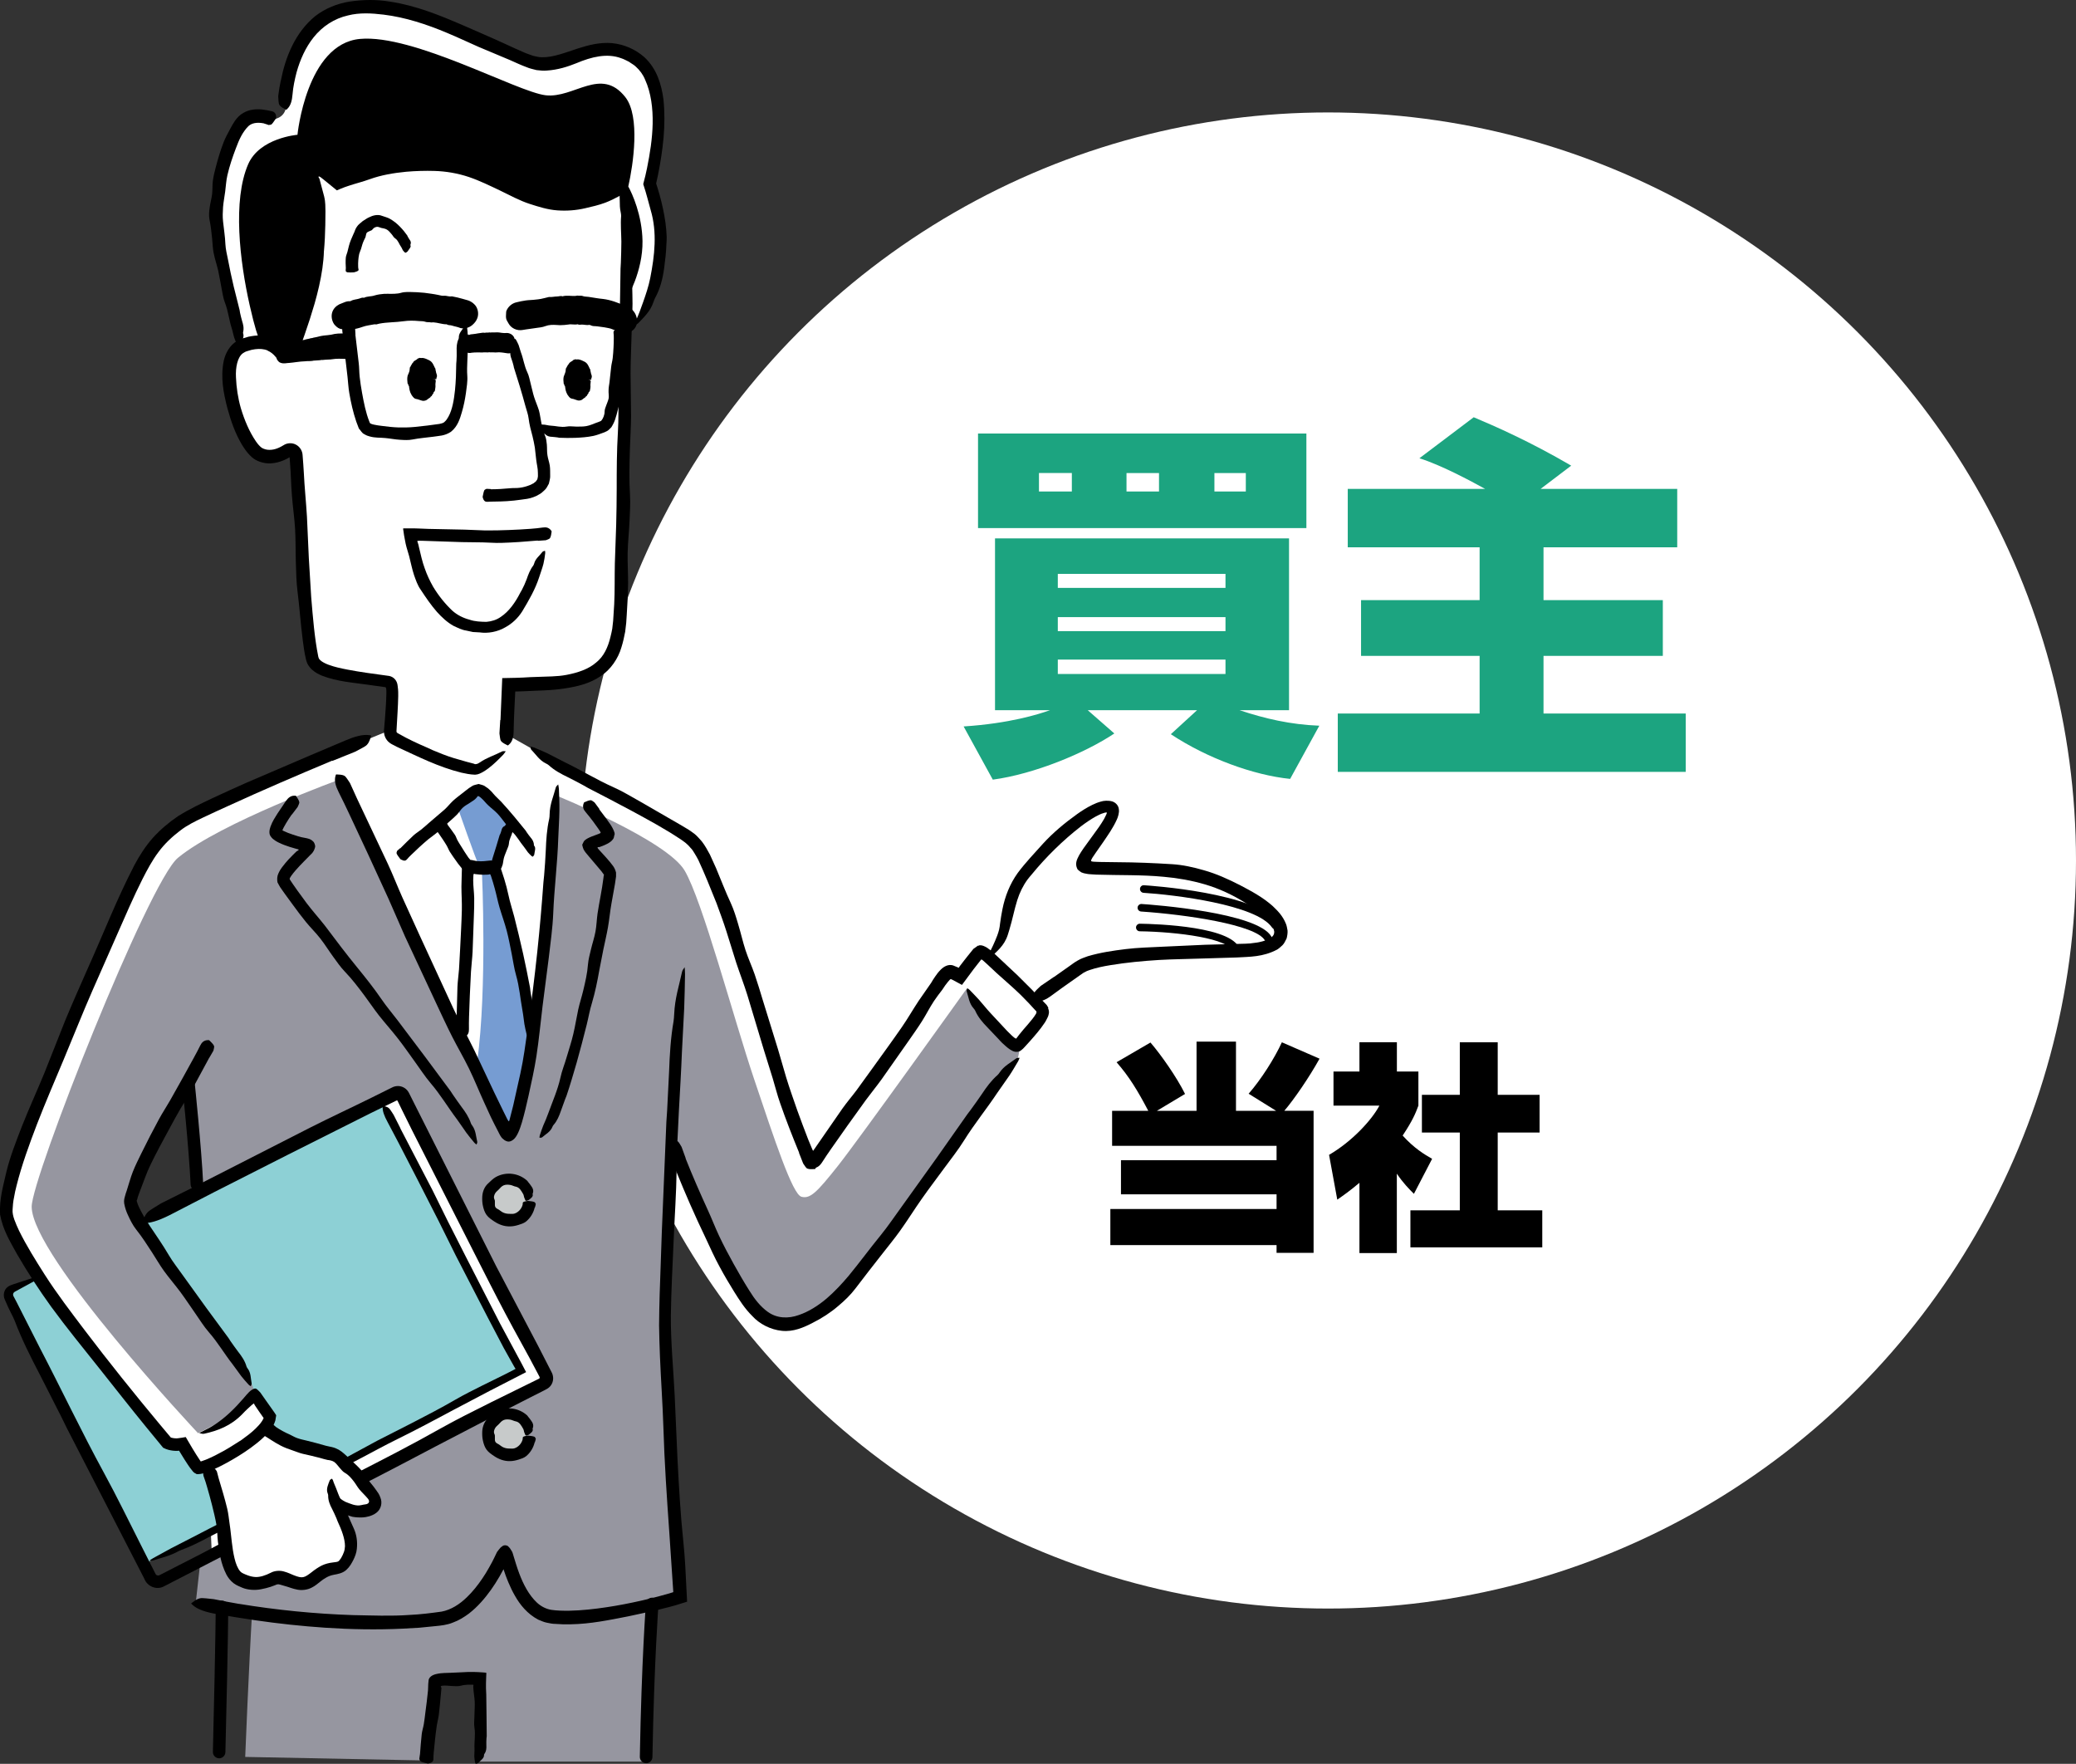 <?xml version="1.0" encoding="UTF-8"?>
<svg id="_レイヤー_2" data-name="レイヤー 2" xmlns="http://www.w3.org/2000/svg" viewBox="0 0 449.64 381.98">
  <rect x="0" y="0" width="449.64" height="381.98" fill="#333333" stroke="none"/>
  <g id="_編集モード" data-name="編集モード">
    <g>
      <circle cx="287.64" cy="186.35" r="162" style="fill: #fff;"/>
      <g>
        <path d="m208.71,157.32c9.92-.64,16.24-2.64,18.72-3.52h-11.92v-37.2h63.68v37.2h-10.72c5.52,1.84,11.04,3.12,17.28,3.36l-6.32,11.52c-7.92-.8-18-4.48-25.84-9.68l5.68-5.2h-23.68l5.76,5.04c-6.32,4.24-17.36,8.8-26.32,10l-6.32-11.52Zm3.12-63.44h71.12v20.48h-71.12v-20.48Zm13.2,12.56h7.12v-4h-7.12v4Zm4.08,20.88h36.32v-3.04h-36.32v3.04Zm0,9.36h36.32v-3.04h-36.32v3.04Zm0,9.28h36.32v-3.12h-36.32v3.12Zm14.88-39.52h7.04v-4h-7.04v4Zm19.04,0h6.8v-4h-6.8v4Z" style="fill: #1ca480;"/>
        <path d="m321.67,105.88c-3.2-1.76-9.44-5.12-14.24-6.64l11.76-8.88c4.56,1.92,12.08,5.2,21.12,10.48l-6.64,5.04h29.6v12.64h-28.96v11.44h25.84v12.08h-25.84v12.48h30.8v12.64h-75.36v-12.64h30.72v-12.48h-25.68v-12.08h25.68v-11.44h-28.56v-12.64h29.76Z" style="fill: #1ca480;"/>
      </g>
      <g>
        <path d="m248.7,240.55c-2.3-4.37-4.13-7.39-6.86-10.51l7.34-4.27c2.35,2.74,5.71,7.54,7.49,11.14l-6.1,3.65h8.59v-14.98h8.54v14.98h8.69l-5.95-3.7c2.69-3.07,5.62-7.68,7.2-11.14l8.16,3.55c-2.26,4.08-5.57,8.88-7.63,11.28h6.34v30.77h-8.02v-1.68h-36v-7.82h36v-3.17h-33.7v-7.39h33.7v-3.12h-35.62v-7.58h7.82Z"/>
        <path d="m302.55,271.37h-8.11v-15.22c-2.11,1.78-3.5,2.74-4.8,3.65l-1.78-9.7c5.04-2.93,9.31-7.63,10.9-10.66h-9.94v-7.39h5.62v-6.34h8.11v6.34h4.66v7.39c-.62,1.68-1.25,3.22-3.41,6.48,2.5,2.78,4.8,4.13,6.38,5.04l-3.94,7.58c-1.01-1.01-2.35-2.35-3.7-4.37v17.19Zm13.63-45.65h8.21v11.38h9.07v8.16h-9.07v16.85h9.65v8.02h-28.56v-8.02h10.7v-16.85h-8.21v-8.16h8.21v-11.38Z"/>
      </g>
      <g>
        <path d="m225.7,218.74c0-1.54-11.81-12.84-13.48-12.07-1.67.77-3.85,4.62-3.85,4.62,0,0-2.05-1.67-3.59,0-1.54,1.67-27.6,39.79-29.14,39.66-1.54-.13-16.82-50.32-19.25-56.86-2.44-6.55-4.49-11.94-11.3-15.4-6.8-3.47-34.91-19.38-34.91-19.38l-23.88-1.93s-33.37,13.61-42.1,17.97c-8.73,4.36-10.78,5.9-14.38,13.86-3.59,7.96-29.01,64.18-28.75,73.17.26,8.99,34.66,49.8,34.66,49.8,0,0,1.41,1.16,3.47.77,2.05-.39,3.34,5.01,3.34,5.01l2.44-.51,1.41,29.78s38.77,3.21,48.52,2.05c9.76-1.16,13.99-12.45,13.99-12.45,0,0,5.39,12.45,12.32,12.32,6.93-.13,26.03-3.43,26.03-3.43,0,0-3.18-49.71-3.18-60.11s2.05-35.81,2.05-35.81c0,0,12.19,29.39,17.59,33.76s11.17,5.65,19.64-4.49c8.47-10.14,35.81-47.37,36.58-48.78.77-1.41.26-3.85.26-3.85,0,0,5.52-6.16,5.52-7.7Zm-194.98,46.21s-2.7-2.95-2.18-5.65c.51-2.7,12.32-23.62,12.32-23.62l2.05,22.98-12.19,6.29Z" style="fill: #fff;"/>
        <path d="m112.16,295.43c-.77-2.18-28.14-54.55-28.14-54.55,0,0-1.16-2.44-3.59-1.41-1.42.6-27.84,14.2-49.69,25.47,4.71,6.75,19.56,28.09,21.29,31.33,2.05,3.85,2.82,5.78,2.82,5.78l3.34,4.62s-.64,3.08-3.59,5.52-10.14,6.29-11.3,6.03c-1.16-.26-4.11-5.26-4.11-5.26,0,0-1.54.77-3.47-.77-1.58-1.26-20.41-26.69-27.15-35.8-4.26,2.2-6.87,3.55-6.87,3.55l27.63,55.58s.67,3.5,2.21,2.98c1.54-.51,80-40.92,80-40.92,0,0,1.38.03.61-2.15Z" style="fill: #8dd0d5;"/>
        <path d="m110.06,161.01l.35-12.49c3.69-.06,3.09-.15,5.94-.24,15.53-.49,16.38-7.1,17.35-11.71.59-2.79,1.42-34.06,1.98-58.35l.08-7.3s7.25-1.22,7.29-18.66c.01-5.62-2.29-12.45-2.29-12.45.16-.64,5.09-21.01-2.52-26.59-8.15-5.98-15.29,1.35-21.81.44-6.52-.91-25.2-14.6-40.05-12.06s-14.53,22.13-14.53,22.13l-.12.3c-.29.71-.86,1.27-1.58,1.55l-.47.18s-5.31-2.55-7.68,1.09c-2.37,3.64-5.53,15.36-5.15,21.79.66,11.22,5.28,26.21,5.28,26.21l-.52.24c-5.8,4.12.93,21.27,4.65,23.07,2.11,1.02,4.23.21,5.74-.77.99-.64,2.31-.02,2.41,1.16l.25,3.12,1.32,28.27s.41,8.97,1.54,12.86c.87,3.01,7.74,4.51,16.62,5.23,1.12.09.61,5.27.59,6.4l-.17,5.05s13.23,6.9,18.32,7.1c1.63.06,6.26-3.66,6.26-3.66l.9-1.91Z" style="fill: #fff;"/>
        <path d="m120.05,44.09c-5.99-.34-14.13-8.01-25.58-8.53-11.45-.52-19.57,3.78-20.8,3.78s-5.78-4.23-6.91-4.23,2.48,5.5,2.48,5.5c1.45,16.48-6.21,34.96-6.21,34.96,0,0-1.3,1.12-6.08-1.12,0,0-.69,1.3-2.86-8.3s-3.73-22.78-.34-30.58c2.49-5.73,10.68-6.38,10.68-6.38,0,0,1.93-19.67,13.52-20.76,11.59-1.09,34.06,11.48,40.22,12.2,6.16.72,12.03-6.29,17.28.42,3.26,4.16,1.7,14.6.63,19.34.85,1.52,2.99,6.22,3.08,11.8.1,6.61-3.36,12.37-3.36,12.37,0,0,.61-6.9.61-12.29,0-3.53-.59-8.88-1.4-10.54,0,0-9.49,2.67-14.96,2.36Z"/>
        <path d="m62.58,73.22c1.3-3.55,2.44-7.17,3.31-10.8.44-1.79.94-3.55,1.16-5.34.13-.9.15-1.78.17-2.67v-.11l.18-3.68c.08-2.05.17-4.14.12-6.13l-.04-.71c-.02-.25-.02-.28-.11-.59l-.39-1.51-.92-3.46c-.63-2.32-1.36-4.73-2.14-7.35,1.38,1.01,2.74,2.02,4.08,3,1.79,1.38,3.56,2.74,5.34,4.11l.52-.21c2.14-.83,4.31-1.47,6.5-2.04,3.48-.89,7.06-1.46,10.66-1.47,2.31-.08,5-.04,7.36.52,4.22.95,8.06,2.71,11.77,4.43,3.29,1.49,6.62,3.19,9.73,3.64.3.06.63.1.95.14,1.17.09,2.39.08,3.59-.13,1.55-.25,3.06-.57,4.68-.6.22,0,.46-.07.68-.15,1.46-.51,2.86-.23,4.32-.39.23-.03.44.17.67.25-.2.17-.37.35-.59.47-1.01.55-2.04,1.06-3.12,1.47-1.39.51-2.83.85-4.28,1.18-1.96.46-4.01.62-6.06.47-2.07-.14-4.06-.78-5.96-1.39-2.24-.72-4.29-1.87-6.36-2.86-2.27-1.08-4.52-2.19-6.86-2.98-2.45-.82-4.99-1.24-7.45-1.31-1.94-.06-4.11,0-6.14.18-2.69.26-5.38.71-7.92,1.63-1.45.53-2.99.9-4.45,1.39l-.91.31c-.52.19-1.15.46-1.71.7-.73-.6-1.47-1.19-2.18-1.78l-.75-.61-.65-.5c-.36-.24-.48-.08-.33.15l.05.08c.06.1.08.1.08.1h0s.28,1.07.28,1.07l.74,2.77c.34,1.41.24,2.26.29,3.28.01,1.96-.05,3.88-.13,5.8-.04.95-.12,1.89-.2,2.84v-.13c-.03,1.3-.16,2.55-.33,3.79-.38,2.63-.98,5.16-1.69,7.66-.65,2.25-1.37,4.47-2.14,6.67-.44,1.23-.86,2.43-1.31,3.69-.35,1.01-.87,1.77-1.8,2.02-.1.03-.24.08-.29.03-.37-.4-.84-.73-1.06-1.24-.15-.33.06-.92.11-1.39,0-.04.03-.09.05-.13l.88-2.18h.03Z"/>
        <path d="m57.21,26.73c-1.58-.33-2.86-.07-3.57.76-.37.37-.96,1.16-1.36,1.9-.48.89-.87,1.85-1.23,2.83-.7,1.85-1.34,3.75-1.79,5.69-.28,1.18-.33,2.41-.49,3.6-.15,1.13-.37,2.24-.46,3.36-.07,1.04-.11,2.08,0,3.07.16,1.6.45,3.29.51,4.96.06,1.12.34,2.21.56,3.32.36,1.94.78,3.87,1.23,5.79l1.29,5.15c.05.17.04.35.08.52.15.62.27,1.25.46,1.85.25.78.43,1.56.21,2.43-.03.12,0,.24.04.35.23.74-.35,1.54-.61,2.32-.04.12-.28.25-.43.38-.09-.1-.21-.18-.26-.29-.23-.51-.47-1.01-.64-1.54-.22-.68-.33-1.38-.55-2.05-.59-1.83-.77-3.77-1.48-5.58-.42-1.06-.53-2.2-.77-3.32-.24-1.22-.43-2.45-.7-3.66-.3-1.27-.73-2.51-.98-3.8-.2-1.03-.23-2.08-.33-3.13-.14-1.38-.28-2.69-.58-4.17-.15-.82-.06-1.67.05-2.48.12-1,.41-1.96.53-2.94.11-.94.04-1.92.16-2.87.12-.96.36-1.9.6-2.83.48-1.86,1.02-3.7,1.72-5.51.38-1.01.94-1.96,1.45-2.95.31-.59.65-1.18,1.05-1.78.48-.64,1.05-1.26,1.78-1.65,1.3-.78,2.77-.87,4.05-.75.72.08,1.42.22,2.11.38.56.13.97.5.94,1.32,0,.09,0,.21-.04.26-.31.41-.58.9-.89,1.21-.19.2-.45.13-.67.2-.02,0-.04,0-.06-.02-.3-.12-.62-.22-.92-.3v-.03Z"/>
        <path d="m106.31,105.96c1.42,0,2.84-.1,4.22-.23.68-.07,1.38,0,2.04-.1.78-.09,1.51-.31,2.17-.57.33-.11.56-.3.87-.43.17-.19.5-.33.58-.55.06-.1.15-.19.2-.3.02-.12.04-.23.07-.34.09-.21.03-.72.04-1.06.01-.93-.25-1.86-.36-2.79-.1-.92-.2-1.77-.3-2.66-.13-.82-.31-1.64-.5-2.44-.35-1.28-.69-2.55-.85-3.88-.1-.88-.43-1.71-.66-2.56-.4-1.49-.83-2.98-1.28-4.47-.42-1.33-.83-2.65-1.24-3.97-.04-.13-.04-.27-.08-.4-.13-.48-.25-.97-.43-1.43-.23-.6-.39-1.2-.2-1.92.03-.1,0-.19-.03-.28-.21-.57.32-1.25.56-1.9.04-.1.26-.22.39-.33.08.07.19.13.23.21.21.39.42.77.58,1.17.2.52.3,1.07.5,1.59.54,1.41.72,2.93,1.38,4.3.39.8.52,1.7.75,2.56.26.94.43,1.9.73,2.82.31.97.74,1.91,1.04,2.89.22.79.3,1.61.47,2.41.2,1.05.43,2.09.87,3.11.25.58.29,1.23.37,1.85.07.77,0,1.56.13,2.32.1.73.38,1.46.5,2.21.12.76.07,1.55.09,2.32.01.16-.01.43-.08.75-.05.3-.12.59-.2.88-.27.49-.55,1.1-.95,1.42-.38.38-.78.72-1.18.92-.41.26-.81.44-1.21.58-.91.36-1.81.43-2.68.55-1.03.16-2.05.25-3.06.32-.91.05-1.82.09-2.73.09-.51.01-1.02.01-1.52.05-.42.03-.77-.16-.97-.87-.02-.07-.06-.18-.04-.24.11-.46.18-.97.33-1.33.1-.24.33-.25.51-.37.02-.01.04,0,.05,0l.88.05v.03Z"/>
        <g>
          <path d="m93.83,82.13c-.05,2.11-1.17,3.79-2.51,3.76-1.34-.03-2.39-1.76-2.34-3.87.05-2.11,1.17-3.79,2.51-3.76,1.34.03,2.39,1.77,2.34,3.87Z"/>
          <path d="m93.95,82.14c-.19-.04-.38-.07-.55-.1-.25-.05-.31-.1-.25-.16.03-.04.09-.09.11-.13.05-.14.04-.29,0-.43,0-.02-.04-.05-.06-.07-.02-.03-.08-.05-.06-.08.13-.26.02-.49-.02-.72-.04-.16-.15-.3-.22-.45-.03-.08.04-.21-.02-.27-.26-.22-.35-.52-.59-.71-.07-.06-.13-.12-.2-.16-.06-.06-.14-.1-.24-.06-.08.03-.11-.06-.17-.1-.13-.08-.29-.12-.42-.01-.1.08-.2.09-.34.07-.06,0-.07.08-.12.09-.14.04-.3.12-.37.26-.09.17-.24.29-.3.48-.03.14-.11.24-.14.37-.05.16-.04.33-.06.49,0,.06-.05.1-.09.15-.06.07-.09.14-.06.24.03.1-.07.16-.11.25,0,.01-.06.02-.04.04.18.18-.13.27-.16.42-.03.1-.15.19-.09.3.05.09.04.17.05.25.01.06,0,.12-.1.18-.08.06-.09.13,0,.18.08.06.06.12.08.18.02.06.07.12.11.18.01.02.03.04.04.06.04.2.09.4.16.58.03.07.13.12.11.2-.02.08-.06.16-.03.23.02.04.03.09.07.12.1.09.16.19.04.39-.02.03.02.04.02.06,0,.08,0,.16,0,.23,0,.03,0,.05.04.05.13.03.12.13.15.24.02.13.14.2.25.25.31.09.53.21.78.31.1.03.2.07.31.05.05,0,.1-.06.14-.09.06-.04.15.05.23.04.14,0,.28-.04.35-.19.06-.17.18-.26.28-.37.07-.1.22-.13.23-.27.03-.26.25-.39.31-.63.04-.19.12-.37.13-.56,0-.1-.07-.22-.1-.32,0-.02,0-.04,0-.05.04-.1-.05-.22-.08-.33-.05-.12-.03-.24,0-.35.02-.07.14-.12.36-.18.17-.05.31-.09.46-.14.47.02.47.02.53.1.1.15.1.29.06.44-.03.09,0,.19-.03.28-.05.23,0,.48-.01.74h0c-.01.21-.05.4-.08.6-.02.09-.04.24-.05.32-.02.06-.07.12-.11.17-.05.06-.17.07-.16.16.01.26-.22.38-.32.59-.06.12-.09.29-.28.29-.1.33-.47.39-.7.62-.22.23-.55.32-.87.35-.25.01-.48-.08-.7-.15-.32-.11-.29-.1-.58-.19-.18-.05-.38-.06-.56-.13-.15-.08-.29-.19-.4-.32-.28-.31-.49-.66-.63-1.01-.14-.35-.21-.71-.26-1.06-.02-.13.02-.28-.09-.39-.16-.16-.04-.37-.26-.52-.01-.01,0-.03,0-.04-.06-.52-.11-1.05,0-1.56.06-.26.22-.49.29-.74.05-.14.11-.28.14-.43.02-.15.05-.44.07-.67,0-.01,0-.03.02-.04.16-.17.2-.41.35-.59.1-.11.07-.33.28-.35.1-.43.55-.56.89-.8.07-.05.11-.17.2-.18.17-.02.3-.18.49-.13.23.07.44-.02.66.02.51.09.95.32,1.36.53.7.36.9,1.08,1.18,1.63.04.07.1.12.13.19.02.05-.04.12-.02.17.12.29.1.6.23.89.12.28.16.6-.01.9-.03.05,0,.1.01.15.03.1-.04.13-.54.17Z"/>
        </g>
        <g>
          <path d="m127.49,82.29c-.05,2.02-1.12,3.63-2.4,3.6-1.28-.03-2.29-1.69-2.24-3.71.04-2.02,1.12-3.63,2.4-3.6,1.28.03,2.29,1.69,2.24,3.71Z"/>
          <path d="m127.61,82.3c-.18-.03-.36-.07-.52-.1-.24-.05-.29-.1-.24-.15.03-.04.09-.08.1-.13.04-.14.04-.28,0-.41,0-.02-.04-.04-.06-.06-.02-.02-.07-.04-.06-.07.13-.25.02-.46-.02-.69-.04-.16-.15-.29-.21-.43-.03-.08.04-.2-.02-.26-.25-.21-.34-.49-.56-.68-.06-.06-.13-.11-.2-.16-.06-.05-.13-.09-.23-.05-.07.03-.1-.06-.16-.1-.12-.07-.28-.11-.4-.01-.09.08-.19.08-.33.06-.06,0-.07.08-.12.09-.14.04-.29.11-.36.25-.08.16-.23.28-.29.46-.03.13-.11.23-.14.36-.04.15-.04.32-.06.47,0,.06-.05.1-.09.15-.06.06-.09.14-.06.23.03.09-.07.16-.1.24,0,.01-.05.02-.04.03.17.17-.12.26-.16.4-.03.09-.15.19-.09.29.05.08.03.16.05.24,0,.06,0,.11-.09.17-.08.06-.08.12,0,.18.08.05.06.11.08.17.02.06.07.12.11.17.01.02.03.04.03.06.04.19.08.38.15.56.03.07.13.11.1.19-.02.08-.05.16-.03.22.02.04.03.08.06.11.1.09.15.18.04.37-.02.03.02.04.02.06,0,.07,0,.15,0,.22,0,.02,0,.05.04.05.12.03.12.13.14.22.02.13.13.19.24.24.3.09.5.2.74.29.09.03.19.06.29.05.05,0,.09-.06.13-.09.06-.04.14.04.22.04.13,0,.27-.04.33-.19.06-.16.17-.24.27-.36.07-.09.21-.13.22-.26.03-.24.24-.38.3-.6.04-.18.11-.35.12-.54,0-.09-.06-.21-.09-.31,0-.02,0-.04,0-.05.03-.1-.05-.21-.08-.32-.05-.12-.03-.23,0-.33.01-.06.13-.12.34-.17.16-.05.3-.09.44-.13.45.02.45.02.51.1.1.14.1.28.05.42-.02.09,0,.18-.02.27-.05.22,0,.46-.01.7h0c-.01.2-.04.38-.08.57-.01.09-.04.23-.05.3-.02.06-.06.12-.11.17-.05.05-.16.07-.16.15.01.25-.21.37-.3.56-.06.11-.08.28-.27.28-.1.32-.45.37-.67.6-.21.22-.52.31-.83.33-.24.01-.46-.08-.67-.15-.32-.11-.27-.09-.56-.19-.17-.04-.36-.05-.54-.13-.14-.08-.28-.18-.38-.31-.27-.3-.47-.63-.6-.97-.14-.33-.2-.68-.25-1.01-.02-.13.02-.27-.09-.37-.15-.15-.04-.35-.24-.5-.01-.01,0-.03,0-.04-.06-.5-.11-1,0-1.49.06-.25.21-.47.27-.71.04-.14.1-.27.13-.41.02-.15.05-.42.07-.64,0-.01,0-.03.02-.04.15-.16.19-.39.33-.56.09-.11.07-.31.27-.34.1-.41.53-.54.85-.77.07-.04.1-.16.19-.17.16-.02.29-.18.47-.12.22.06.42-.02.64.02.49.09.91.3,1.3.5.67.35.87,1.03,1.13,1.56.03.07.1.12.12.19.02.05-.04.12-.02.16.11.28.1.58.22.85.12.27.15.58-.01.87-.03.05,0,.1.01.15.03.09-.04.12-.52.16Z"/>
        </g>
        <path d="m74.91,58.2c-.05-.81-.08-1.62-.01-2.44.05-.4.23-.79.34-1.18.14-.57.23-.94.34-1.36.22-.86.6-1.7.97-2.53.28-.49.37-1.1.75-1.59.3-.49.82-.81,1.25-1.21.47-.27.91-.64,1.41-.84.7-.36,1.83-.71,2.77-.31.59.22,1.2.35,1.71.64.88.5,1.62,1.11,2.24,1.77.57.58,1.07,1.2,1.52,1.84.05.06.05.15.09.21.15.24.26.49.43.71.22.28.37.61.17,1.1-.03.07,0,.11.02.16.18.29-.35.85-.63,1.28-.04.07-.26.19-.4.28-.06-.02-.16-.02-.19-.05-.15-.16-.32-.31-.44-.49-.15-.23-.21-.51-.38-.73-.44-.59-.61-1.38-1.26-1.82-.38-.24-.54-.66-.83-.97-.3-.35-.59-.71-.97-.94-.4-.24-.88-.3-1.24-.37-.29-.09-.53-.21-.8-.24-.31-.02-.76.14-1.05.51-.14.23-.34.3-.55.37-.24.12-.54.2-.74.41-.15.26-.17.58-.25.87-.08.29-.26.5-.37.8-.26.54-.43,1.17-.61,1.81-.12.35-.29.72-.4,1.09-.1.46-.17.92-.2,1.39-.04.43-.04.86-.03,1.29,0,.24.02.48.09.71.05.19-.11.36-.79.55-.07.02-.17.05-.23.06-.46.02-.98.05-1.35,0-.25-.03-.28-.16-.41-.25-.01,0,0-.03,0-.03v-.51s.04,0,.04,0Z"/>
        <path d="m108.4,155.93l.38-9.08,2.92-.06,1.61-.06c.95-.06,2.05-.12,3.04-.14,2.13-.1,4.3-.04,6.36-.44,2.36-.45,4.71-1.2,6.4-2.67,1.68-1.33,2.58-3.32,3.12-5.59.13-.56.29-1.18.38-1.75.06-.56.14-1.08.19-1.68l.23-3.61c.15-2.94.07-5.9.14-8.85.1-2.8.19-5.57.29-8.36.06-2.58.11-5.17.11-7.75,0-4.11.01-8.21.26-12.31.17-2.72.1-5.46.14-8.19l.23-14.36.2-12.85c.02-.41.05-.85.07-1.26.05-1.53.11-3.09.11-4.6-.02-1.78-.2-3.7-.05-5.54.01-.26-.04-.54-.09-.8-.41-1.74,0-3.26-.43-4.91-.07-.25.08-.51.11-.78.21.22.45.42.63.67.76,1.21,1.25,2.52,1.58,3.84.42,1.7.57,3.43.74,5.14.26,2.39-.03,4.67-.05,6.96-.08,2.29-.14,4.59-.05,6.89.1,2.69-.09,5.4-.16,8.11-.08,2.96-.22,5.92-.24,8.87.04,3.03.08,6.25.11,9.28-.01,2.47-.19,4.95-.26,7.42-.09,3.24-.18,6.47.03,9.71.11,1.86-.02,3.77-.1,5.65-.1,2.31-.36,4.6-.41,6.91-.04,2.22.11,4.44.1,6.67-.04,2.26-.14,4.51-.3,6.79l-.11,1.7-.22,1.88c-.21,1.11-.45,2.25-.83,3.44-.69,2.38-2.32,4.81-4.49,6.21-2.41,1.63-5.1,2.24-7.67,2.64-3.09.5-6.18.46-9.1.63l-1.29.04h-.43s-.2,4.07-.2,4.07c-.07,1.51-.13,3.03-.15,4.54-.02,1.24-.25,2.26-1.04,2.92-.08.07-.2.19-.26.15-.49-.28-1.04-.46-1.42-.93-.25-.31-.24-1.05-.35-1.61,0-.05,0-.11,0-.17l.17-2.79h.03Z"/>
        <path d="m60.83,17.45c.99-5.06,3.07-10.37,7.43-13.95,2.17-1.68,4.77-2.72,7.4-3.15,3-.46,6.02-.48,8.92.02,5.54.85,10.66,2.93,15.64,5.08,3.02,1.33,6.06,2.62,9.02,3.98,1.4.64,2.78,1.3,4.16,1.88.69.32,1.37.51,2.05.77.65.15,1.29.33,1.94.32,2.47.05,5.11-1.04,7.89-1.94,2.22-.71,4.67-1.34,7.27-1.12,2.61.25,5.06,1.33,7.01,3.04,2.73,2.53,3.71,5.96,4.13,9.1.59,5.6-.11,11.02-1.16,16.34l-.42,1.92c-.06-.19.19.56.32.99l.43,1.47c.27.98.52,1.97.73,2.97.43,2,.74,4.04.81,6.17.01.51-.03,1.02-.06,1.5-.05,1.78-.27,3.54-.5,5.3-.31,2.25-.87,4.46-1.95,6.39-.14.27-.26.59-.36.89-.69,2.05-2.09,3.29-3.35,4.63-.2.2-.51.2-.75.26.1-.27.16-.57.29-.84.59-1.29,1.08-2.63,1.55-3.97.61-1.72,1.2-3.46,1.56-5.26.96-4.88,1.54-9.91.1-14.75-.25-.93-.49-1.8-.73-2.68l-.38-1.34-.5-1.6.47-1.86.35-1.59c.64-3.17,1.15-6.38,1.22-9.6.07-3.34-.35-6.75-1.63-9.55-.46-1.14-1.18-2.08-2.01-2.83-.4-.41-1.01-.7-1.5-1.07-.55-.26-1.1-.58-1.68-.76-3.05-1.14-6.43-.3-9.68,1.07-1.89.76-4.02,1.45-6.42,1.6-.72.08-1.49-.02-2.23-.1-.71-.19-1.49-.34-2.09-.61-1.3-.47-2.47-1.04-3.66-1.56-2.18-.92-4.62-1.94-6.83-2.87-2.27-1-4.5-2.06-6.76-3-4.48-1.89-9.11-3.4-13.78-3.97-2.59-.32-5.25-.46-7.71.17-2.95.66-5.57,2.37-7.47,4.77-1.73,2.17-2.91,4.82-3.68,7.58-.4,1.56-.74,3.15-.87,4.76-.11,1.32-.37,2.39-1.13,3.13-.08.08-.19.21-.25.18-.5-.28-1.06-.47-1.44-1.01-.25-.36-.22-1.23-.28-1.87,0-.06,0-.13.02-.2.13-1.08.31-2.14.53-3.2h.03Z"/>
        <g>
          <path d="m74.77,70.76c-1.01.02-1.94-.62-2.2-1.58-.31-1.13.41-2.29,1.61-2.58.54-.13,14.24-4.59,26.81-.64,1.18.37,1.98,1.37,1.71,2.52-.26,1.14-1.49,2-2.67,1.62-11.88-3.83-24.6.56-24.72.59-.18.04-.36.07-.53.07Z"/>
          <path d="m74.77,70.91c.11-.24.18-.48.24-.7.09-.31.13-.4.41-.41.17,0,.34.01.5-.01.53-.08,1.04-.22,1.55-.37.09-.03.17-.09.26-.13.1-.05.19-.13.3-.13.9,0,1.75-.26,2.62-.38.62-.1,1.22-.27,1.85-.36.32-.04.67.06.98,0,1.19-.3,2.41-.27,3.62-.34h1.11c.35,0,.7-.01,1.06-.1.29-.07.59.04.88.08.64.07,1.27.13,1.92.09.51-.04,1.02.02,1.51.17.21.07.43.01.64.06.6.13,1.21.22,1.83.29.72.07,1.43.25,2.15.36.5.08.99.23,1.48.34.71.16.95.15,1.33-.03.12-.06.27-.09.4-.16.19-.09.35-.26.41-.47.05-.22.2-.39.24-.6.01-.03.07-.07.04-.1-.26-.28-.07-.68-.39-1.03-.19-.2-.4-.5-.73-.53-.26-.03-.56-.1-.84-.16-.21-.04-.4-.11-.57-.28-.16-.15-.39-.21-.61-.18-.23.04-.42-.06-.63-.07-.22-.02-.45-.01-.68-.02-.08,0-.16,0-.24-.01-.72-.13-1.43-.26-2.16-.31-.27-.03-.56.04-.82-.05-.25-.09-.49-.21-.75-.22-.16,0-.33-.02-.49-.01-.46.03-.92.02-1.35-.26-.07-.05-.16-.01-.24-.03-.23-.05-.48-.11-.71-.16-.08-.02-.16-.03-.24,0-.34.11-.66.02-.99-.05-.42-.09-.86-.03-1.28.04-1.09.18-2.17.26-3.27.29-.43.02-.86.05-1.28.1-.21.03-.41.12-.62.16-.29.07-.59,0-.88,0-.52.01-1.04.05-1.54.26-.55.23-1.14.31-1.71.45-.44.1-.92.09-1.34.28-.81.34-1.69.4-2.51.68-.34.11-.67.22-1,.33-.25.09-.48.23-.63.42-.17.2-.2.47-.18.69,0,.04,0,.08-.01.11-.07.23.09.45.23.59.15.16.28.32.47.46.11.08.17.26.27.56.08.22.22.41.39.59-.02.57-.03.59-.32.63-.55.08-1.13-.14-1.55-.52-.28-.24-.54-.51-.71-.85-.43-.82-.52-1.92-.01-2.8l.03-.05c.39-.67,1.12-1.16,1.8-1.37.22-.09.54-.23.81-.32.18-.06.37-.1.57-.13.2-.03.44.04.61-.07.56-.33,1.2-.31,1.78-.5.34-.11.67-.29,1.06-.19.72-.36,1.55-.24,2.29-.5.68-.2,1.37-.3,2.07-.35.52-.04,1.05.02,1.57,0,.48-.01.95-.01,1.42-.08.43-.05.86-.22,1.29-.27.41-.05.83-.05,1.24-.05,1.05,0,2.1.08,3.15.17,1.04.14,2.07.26,3.1.48.39.07.78.22,1.19.17.58-.06,1.1.25,1.69.12.04,0,.08.01.12.02.77.13,1.53.33,2.29.54.39.11.73.19,1.16.33.47.17.92.44,1.3.82.79.73,1.05,2.07.65,3.05-.21.58-.6,1.04-1.04,1.43-.62.54-1.55.9-2.51.7-.06-.01-.12-.03-.15-.04-.56-.25-1.18-.31-1.76-.51-.37-.14-.8-.02-1.15-.28-1,.01-1.93-.37-2.91-.43-.2-.01-.4.06-.59.01-.36-.09-.74.02-1.08-.11-.46-.17-.94-.14-1.41-.17-1.11-.11-2.24-.13-3.34.03-1.76.26-3.54.19-5.29.53-.18.05-.43.11-.61.16-.14.02-.3-.05-.44-.02-.85.17-1.72.25-2.55.55-.82.29-1.66.52-2.55.56-.15,0-.27.08-.48.16-.37.1-.53.02-.74-.56Z"/>
        </g>
        <g>
          <path d="m134.91,71.51c-.26,0-.53-.04-.78-.16-8.06-4.11-21.13-.75-21.24-.72-1.15.23-2.26-.52-2.48-1.67s.52-2.26,1.67-2.48c.52-.1,13.99-3.64,23.69.97,1.06.5,1.59,1.69,1.13,2.77-.35.82-1.15,1.31-1.99,1.3Z"/>
          <path d="m134.9,71.66c.11-.22.18-.45.23-.66.08-.31.15-.39.29-.37.1,0,.21.02.31,0,.31-.11.54-.4.63-.73.02-.06,0-.12,0-.18,0-.07-.06-.14-.03-.19.25-.51-.11-1.13-.59-1.45-.34-.23-.98-.36-1.44-.58-.26-.1-.45-.38-.74-.42-1.04-.19-2.01-.62-3.05-.82-.31-.07-.62-.16-.94-.21-.3-.06-.6-.12-.92-.08-.25.03-.5-.11-.75-.17-.55-.11-1.1-.21-1.66-.16-.44.04-.89,0-1.32-.1-.19-.05-.37.03-.56,0-.54-.06-1.08-.08-1.62-.02-.63.07-1.27.07-1.89.17-.51.07-.86.11-1.31.17-.53.08-1.05.22-1.57.33-.19.04-.39.03-.59.02-.27,0-.54.03-.8.13-.28.11-.59.05-.88.08-.05,0-.11-.05-.14-.02-.43.32-.94.07-1.41.14-.32.04-.67-.03-.97.11-.25.11-.5.17-.75.24-.22.07-.36.07-.53.02-.17-.05-.35.05-.42.2-.08.16-.19.25-.28.38-.08.14-.12.3-.14.45,0,.05-.02.12-.02.16-.12.46-.01.97.29,1.32.12.14.31.17.41.3.1.13.23.27.4.3.1.02.21.04.32.02.25-.04.62-.2,1.11-.05.07.02.14-.03.22-.03.21,0,.46,0,.66,0,.07,0,.15,0,.21-.04.27-.17.58-.14.89-.14.39,0,.77-.09,1.14-.21.95-.31,1.95-.44,2.94-.48.4-.02.79-.04,1.17-.06.19-.02.38-.09.57-.13.26-.05.53.05.8.07.47.05.94.07,1.42-.05.53-.14,1.07-.09,1.61-.1.42-.01.83.12,1.25.08.81-.11,1.59.15,2.38.22.65.03,1.28.23,1.93.3.23.02.68.05,1.02.07.06,0,.13.02.19.04.35.14.75.12,1.13.2.42.1.82.28,1.21.47.11.06.21.14.29.25,0,.08,0,.18.03.33.04.21.18.4.32.57-.04.56-.04.57-.3.61-.24.04-.55,0-.79-.12-.18-.06-.35-.15-.52-.24-.22-.11-.46-.18-.68-.29-.56-.26-1.22-.3-1.82-.44,0,0-.02,0-.03,0-.48-.07-.96-.13-1.45-.2-.25-.04-.51-.03-.76-.05-.16-.01-.32-.05-.48-.1-.17-.05-.33-.19-.5-.16-.54.1-1.05-.07-1.58-.07-.31,0-.62.11-.92-.07-.67.17-1.34-.08-2.01.06-.6.1-1.19.12-1.8.14-.45,0-.9-.08-1.35-.07-.41,0-.82.01-1.23.1-.37.07-.73.24-1.09.33-.35.09-.7.14-1.05.18-.88.13-1.76.25-2.67.38l-.67.11c-.27.05-.63.08-.94.03-.64-.08-1.24-.37-1.69-.81-.35-.34-.55-.78-.79-1.18-.37-.61-.21-1.32-.19-2.03,0-.05.03-.1.05-.15.37-.92,1.21-1.64,2.2-1.85.63-.15,1.34-.31,2.02-.4.69-.1,1.4-.08,2.09-.18.4-.05.81-.07,1.2-.16.56-.11,1.12-.27,1.68-.4.04,0,.07-.01.11,0,.58.04,1.14-.12,1.72-.12.37,0,.74-.19,1.11-.03.91-.26,1.85-.04,2.77-.08.18,0,.37-.1.55-.07.34.07.69-.05,1.02.07.44.18.89.13,1.33.2,1.04.15,2.07.36,3.12.45,1.68.2,3.26.83,4.81,1.49.19.07.39.1.58.18.12.05.21.19.38.28.97.52,1.55,1.6,1.61,2.74.09,1.15-.75,2.33-1.86,2.55-.18.04-.35.13-.53.19-.33.1-.49.01-.66-.58Z"/>
        </g>
        <path d="m76.97,72.48c.24,2.03.48,4.04.72,6.09.13,1,.1,2.02.21,3.02.12,1.15.31,2.3.51,3.44.39,2.15.81,4.33,1.59,6.29l.1.25c.08.3,1.52.54,2.58.66,1.19.16,2.43.3,3.67.34,1.15.02,2.32,0,3.47-.11,1.82-.17,3.65-.41,5.33-.65.24-.06.52-.11.72-.19.14-.08.3-.12.45-.3.31-.26.57-.65.81-1.09.86-1.55,1.2-3.69,1.42-5.76.19-1.88.25-3.8.27-5.74,0-.19.05-.38.05-.57.03-.7.07-1.4.04-2.1-.03-.9,0-1.79.41-2.66.06-.12.06-.26.06-.38-.02-.86.71-1.54,1.15-2.27.07-.11.32-.17.48-.25.05.13.13.25.15.38.07.6.14,1.2.16,1.81.02.77-.05,1.55-.03,2.33.07,2.11-.23,4.22-.08,6.36.09,1.25-.14,2.51-.3,3.77-.2,1.38-.47,2.75-.88,4.13-.42,1.41-.88,3.05-2.36,4.23-1.43.94-2.58.85-3.77,1.06-1.54.2-3.04.31-4.56.61-.87.17-1.78.12-2.67.06-1.09-.05-2.17-.29-3.26-.38-1.06-.11-2.14,0-3.36-.35-.33-.08-.68-.2-1.16-.49-.51-.22-.76-.81-1.16-1.21l-.57-1.51c-.7-2.07-1.16-4.13-1.51-6.19-.2-1.15-.25-2.32-.38-3.48-.17-1.42-.32-2.76-.48-4.12-.13-1.25-.26-2.49-.4-3.73-.07-.69-.14-1.39-.25-2.08-.09-.57.05-1.06.72-1.44.07-.04.17-.1.23-.09.47.08.99.11,1.38.28.25.11.31.45.45.68.01.02,0,.05,0,.08l.07,1.27h-.03Z"/>
        <path d="m135.64,72.6c.01,1.18.04,2.37-.03,3.55-.03.58-.23,1.16-.3,1.74-.1.67-.15,1.34-.23,2.01-.17,1.29-.35,2.6-.52,3.81-.09.77-.03,1.57-.14,2.36-.07.74-.33,1.47-.48,2.21-.21.69-.32,1.38-.57,2.09-.15.57-.37,1.14-.7,1.71-.08.14-.14.27-.25.43-.15.17-.32.34-.49.5-.36.37-.67.42-1.02.61-.87.32-1.62.61-2.39.78-1.35.28-2.64.36-3.94.42-1.16.05-2.31.02-3.45-.02-.11,0-.22-.06-.34-.07-.41-.04-.82-.11-1.23-.13-.53-.01-1.06-.12-1.51-.6-.06-.07-.14-.08-.22-.09-.51-.06-.81-.85-1.06-1.4-.04-.08.03-.32.05-.48.08-.03.16-.09.21-.09.26,0,.61,0,.93.03.41.05.83.18,1.25.2,1.16.05,2.31.42,3.49.21.68-.13,1.37,0,2.05,0,.74,0,1.49.03,2.22-.1.76-.13,1.47-.46,2.11-.7.46-.2,1.04-.32,1.18-.52.33-.38.7-1.18.69-1.94.01-.45.18-.88.34-1.3.18-.52.44-1.05.55-1.61.07-.55-.07-1.14-.03-1.68,0-.57.11-1.12.19-1.68.12-1.12.24-2.2.37-3.38.06-.63.26-1.26.33-1.9.09-.76.14-1.52.18-2.29.04-.69.06-1.38.06-2.07,0-.39,0-.78-.06-1.16-.04-.31.13-.58.83-.78.07-.02.17-.06.23-.05.46.05.98.07,1.35.18.24.07.27.27.39.41.01.01,0,.03,0,.04l-.04.74h-.03Z"/>
        <g>
          <path d="m101.62,72.62c1.63-.21,5.04-.55,8.35-.18.54.06.99.41,1.13.88l.38,1.29c.24.81-.49,1.59-1.42,1.5-1.8-.17-4.72-.34-8.3-.1-.85.06-1.54-.6-1.43-1.36l.16-1.02c.08-.53.54-.94,1.13-1.02Z"/>
          <path d="m101.61,72.57c-.03.08-.06.17-.08.25-.03.11-.09.15-.16.16-.05,0-.11,0-.16.03-.17.07-.3.2-.38.35-.02.03-.02.06-.02.09,0,.04,0,.07-.02.1-.13.25-.16.67-.23,1-.05.26-.03.43.06.63.04.1.05.22.14.3.32.28.72.43,1.21.37.14,0,.29-.01.45-.02.14,0,.29,0,.43-.04.11-.03.24,0,.36,0,.26.01.52.02.78-.02.2-.03.41-.02.61,0,.09.01.17-.02.26-.01.25.01.5.03.75,0,.45-.01.42,0,.88-.02.3,0,.38,0,.61,0,.21,0,.53-.02.74-.03.09,0,.18.02.27.03.13.02.25.03.38.02.14-.02.27.03.41.05.02,0,.04.03.06.02.23-.07.43.06.65.09.15.02.3.08.44.07.22-.02.24-.02.32-.02.08-.02.15-.02.23,0,.08.02.17-.02.22-.08.05-.07.12-.1.18-.15.06-.06.1-.13.14-.2.01-.03.03-.06.04-.07.14-.21.18-.46.11-.7-.02-.09-.1-.2-.11-.31-.01-.11-.02-.22-.05-.32-.02-.06-.03-.08-.07-.19-.08-.17-.14-.36-.11-.55,0-.03-.02-.05-.02-.08-.02-.08-.04-.17-.09-.25-.01-.03-.03-.05-.06-.07-.11-.07-.18-.16-.28-.24-.13-.1-.3-.16-.46-.16-.44,0-.89-.03-1.33-.08-.2-.01-.36-.03-.53-.04-.09,0-.17.02-.26.02-.12,0-.24-.04-.35-.05-.21-.03-.42-.04-.64,0-.24.05-.48.04-.72.05-.19,0-.38-.02-.56.01-.35.07-.71.03-1.07.07-.33.03-.5.05-.86.09-.14.02-.29.07-.43.11-.05,0-.06,0-.08.01-.16,0-.32.07-.48.11-.18.05-.36.06-.54.08-.11,0-.22-.03-.32-.11-.09-.06-.16-.11-.24-.16-.02-.2,0-.2.08-.23.17-.07.35-.09.54-.1.15-.02.23-.03.35-.04.3-.02.59-.09.88-.14h.02c.23-.03.45-.06.69-.1.11-.02.27-.04.36-.05.08,0,.16,0,.23,0,.08,0,.17.04.25.02.25-.07.5-.03.75-.05.14-.01.29-.06.44,0,.31-.07.63,0,.95-.03.28-.03.57-.02.85,0,.21.01.42.07.63.09.19.02.38.05.58.05.1,0,.41-.01.53-.02.16,0,.34.01.55.08.5.15.96.54,1.11,1.07.09.38.2.83.3,1.22.04.14.06.37.09.55.04.29-.12.55-.21.81,0,.02-.03.03-.04.05-.46.68-1.49.7-2,.57-.31-.04-.61-.11-.93-.13-.18-.02-.36-.04-.54-.04-.19,0-.51.02-.77.04-.03,0,0,0-.05,0-.25-.04-.51-.01-.77-.03-.16-.01-.33.05-.49-.02-.41.08-.82,0-1.23.02-.08,0-.16.04-.24.03-.15-.02-.3.03-.45,0-.2-.04-.4,0-.59-.01-.46,0-.93,0-1.39.07-.73.23-1.92-.26-2.07-1.25-.02-.11-.05-.23-.04-.34,0-.08.05-.15.06-.2.06-.38.08-.47.18-1.11.09-.46.47-.85.89-.95.07-.02.14-.05.21-.08.13-.05.19-.02.29.17Z"/>
        </g>
        <g>
          <path d="m61.36,75.02c1.62-.31,9.98-2.58,13.3-2.4.54.03,1.01.35,1.18.82l.37,2.42c.29.8-.4,1.62-1.33,1.58-1.8-.07-9.62.53-13.18.97-.85.1-1.58-.51-1.5-1.28l.1-1.03c.05-.53.49-.97,1.07-1.08Z"/>
          <path d="m61.35,74.97c-.05.09-.08.18-.11.26-.05.12-.12.18-.22.21-.07.03-.14.05-.2.1-.2.16-.31.38-.31.65,0,.02,0,.11,0,.16,0,.06.02.13,0,.18-.12.52-.2.96.1,1.28.19.24.5.35.8.37.15.02.33.04.52,0,.69-.13,1.38-.16,2.07-.23.21-.02.42-.04.63-.05.2-.02.4-.03.6-.08.16-.04.33-.02.5-.02.37-.01.73-.03,1.09-.09.28-.05.58-.06.86-.06.13,0,.24-.03.36-.04.35-.01.7-.02,1.05-.07.55-.05.68-.07,1.23-.12.37-.04.55-.05.86-.08.31-.04.73-.08,1.04-.12.13-.01.26,0,.38,0,.18,0,.35,0,.53-.03.19-.03.39,0,.58,0,.03,0,.06.02.09.01.31-.09.62.02.93.03.21.01.4.05.57-.03.14-.07.27-.14.38-.24.08-.07.15-.14.25-.21.08-.07.15-.19.14-.29,0-.11.01-.21,0-.32-.01-.11-.08-.21-.11-.37-.01-.05-.02-.11-.03-.14-.07-.42-.14-.83-.21-1.27-.03-.16-.09-.32-.09-.48,0-.14,0-.33-.02-.43-.02-.04-.06-.14-.11-.19-.15-.17-.32-.29-.51-.45-.03-.03-.08-.03-.12-.04-.12-.05-.24-.08-.38-.09-.05,0-.09,0-.14,0-.19.04-.38,0-.57,0-.24,0-.49,0-.74.05-.62.12-1.25.2-1.88.28-.26.04-.5.07-.74.11-.07.02-.26.07-.36.1-.17.04-.34.03-.5.05-.3.03-.6.09-.89.18-.32.11-.66.18-.99.25-.26.06-.53.08-.78.17-.48.16-.99.22-1.47.35-.43.11-.73.19-1.18.31-.2.06-.39.14-.59.22-.06.02-.08.02-.11.03-.23.05-.44.14-.66.22-.25.09-.5.15-.76.2-.15.03-.31.02-.46-.04-.12-.04-.23-.08-.35-.12-.02-.2-.01-.2.11-.25.24-.09.48-.15.74-.2.19-.05.32-.08.48-.12.41-.09.8-.23,1.21-.35h.02c.32-.1.62-.18.94-.27.15-.04.35-.1.49-.15.11-.02.18-.04.32-.06.11-.02.24,0,.34-.05.33-.14.68-.16,1.02-.25.2-.05.39-.14.6-.12.42-.16.88-.17,1.3-.3.38-.12.78-.18,1.17-.24.29-.05.59-.05.89-.09.33-.05.49-.07.81-.11.25-.04.48-.12.73-.16.24-.03.47-.06.71-.08.63,0,1.16-.11,1.91.11.34.13.65.37.83.7.23.4.13.68.2.97.03.23.03.46.1.67.09.31.08.63.21.93,0,.02,0,.05.01.07.15.35.1,1.15-.31,1.51-.37.42-.99.59-1.46.53-.42-.02-.87-.05-1.31-.04-.26,0-.46.02-.77.03-.29.04-.71.09-1.08.13-.04,0-.03,0-.07,0-.36,0-.72.05-1.09.06-.23,0-.47.08-.7.04-.58.12-1.16.08-1.74.15-.12.01-.23.06-.34.06-.22,0-.43.06-.64.04-.28-.03-.56.03-.84.04-.66.03-1.31.08-1.96.18-.52.08-1.04.13-1.55.18-.5,0-1.02.2-1.69.01-.14-.04-.29-.1-.42-.18-.09-.06-.15-.15-.22-.22-.23-.22-.39-.53-.41-.86-.02-.36.04-.56.04-.83.02-.26-.01-.49.11-.84.12-.31.35-.56.63-.71.17-.1.17-.1.28-.16.18-.09.26-.07.4.11Z"/>
        </g>
        <path d="m57.96,75.9c-.8-.34-1.74-.4-2.72-.27-.49.06-.99.17-1.49.35-.57.15-.8.29-1.13.51-1.18.84-1.63,3.06-1.51,5.24.09,2.18.42,4.47,1.06,6.68.76,2.53,1.82,5.07,3.25,7.16.36.53.78,1.02,1.16,1.32.25.23.9.46,1.38.51,1.09.11,2.15-.19,3.41-.96.82-.55,1.88-.6,2.72-.15.84.44,1.41,1.32,1.45,2.3.09,1.39.21,2.46.26,3.7.15,3.19.49,6.38.68,9.57.14,3.02.28,6.03.41,9.05.17,2.78.34,5.56.51,8.38.36,4.34.72,8.86,1.53,12.89.04.2.08.26.1.31,0,.07.05.14.11.21.07.15.28.31.46.47.43.31,1,.59,1.61.81,1.24.46,2.64.76,4.04,1.03,1.39.27,2.82.5,4.25.71l4.83.67c.97.22,1.69,1.01,1.79,2.1.18,1.27.11,1.58.13,2.25-.01,1.18-.09,2.35-.14,3.42l-.2,3.5-.04.74s.02.12.04.16c.03.06.06.1.11.14l.08.05.35.2c1.87,1.08,3.96,2.05,6.04,2.94.4.18.82.38,1.21.56,1.5.63,3.01,1.24,4.54,1.71.96.28,1.88.54,2.88.83.45.11.93.26,1.34.35.28.07.31.09.35.13.04.03.21.03.42-.02.21-.03.47-.19.69-.33,1.52-1.06,3.2-1.54,4.81-2.38.25-.13.53-.03.81-.05-.18.26-.34.52-.55.75-1.01,1.03-2.02,2.06-3.21,2.95-.38.29-.78.56-1.22.81-.43.22-.93.54-1.67.57-1.16-.04-2-.24-2.95-.44-4.98-1.23-9.41-3.49-14.01-5.61-.34-.16-.67-.33-1-.52-.28-.13-.85-.52-1.13-.92-.32-.42-.54-.93-.61-1.46-.08-.62.02-.94.03-1.3.11-1.46.26-2.88.33-4.38.06-.97.12-1.94.13-2.88v-.69s-.03-.36-.03-.36c-.02-.12-.03-.24-.1-.34-.09-.09-.23-.06-.34-.09-1.14-.16-2.27-.32-3.42-.48-3.33-.49-6.69-.67-10.12-2-.68-.29-1.38-.65-2.03-1.23-.33-.27-.63-.64-.9-1.05-.24-.43-.43-.98-.48-1.27-.34-1.41-.51-2.76-.69-4.11-.45-3.53-.69-7.05-1.13-10.54-.26-2-.29-4.06-.36-6.1-.08-2.49-.03-4.99-.17-7.47-.14-2.39-.5-4.76-.68-7.15-.21-2.41-.21-4.88-.43-7.27l-.08-1.08s-.02-.02-.03,0c-1.28.81-3.61,1.71-5.77,1.15-.56-.13-1.02-.3-1.57-.6-.62-.35-.97-.72-1.33-1.08-.68-.73-1.18-1.48-1.64-2.23-1.5-2.52-2.39-5.19-3.14-7.9-.83-3.24-1.52-6.61-.78-10.23.35-1.6,1.27-3.39,2.95-4.35.86-.48,1.63-.64,2.4-.87.8-.16,1.62-.29,2.48-.27,1.91-.03,3.91.83,5.29,2.18,1.15,1.11,1.57,2.45,1.14,3.45-.04.1-.1.28-.18.26-.57-.11-1.14-.04-1.68-.23-.35-.12-.69-.68-1.09-.93-.03-.03-.06-.07-.09-.11-.48-.59-1.05-1.05-1.71-1.33v-.03Z"/>
        <path d="m116.47,117.06c-2.66.24-5.32.43-7.97.51-1.31.04-2.62-.09-3.93-.11-1.56-.02-3.03-.04-4.53-.06-2.87-.1-5.75-.19-8.59-.29-.56-.02-.55,0-.74,0-.12.04-.36-.04-.32.12l.14.43c.03.09.03.04.08.26l.14.61c.37,1.54.7,3.1,1.25,4.58.48,1.38,1.1,2.71,1.81,3.95,1.18,1.96,2.58,3.69,4.15,5.18,1.07.96,2.39,1.61,3.74,1.96,1.15.41,2.47.45,3.65.47,1.11-.1,2.2-.41,3.15-1.1,1.74-1.16,3.11-3.1,4.17-5.18.1-.21.24-.4.35-.61.4-.75.75-1.54,1.05-2.34.36-1.05.74-2.06,1.44-2.98.09-.13.14-.29.19-.44.27-1.04,1.17-1.67,1.8-2.51.1-.13.35-.16.54-.24.02.18.07.35.05.52-.09.78-.21,1.56-.39,2.33-.25.98-.62,1.92-.92,2.88-.85,2.62-2.23,5.01-3.69,7.43-.89,1.4-2.16,2.63-3.7,3.45-1.62.95-3.72,1.34-5.51,1.07-.47-.03-.95-.05-1.45-.08-.47-.1-.95-.21-1.43-.31-.99-.14-1.87-.61-2.77-1.02-1.39-.77-2.54-1.87-3.58-3.01-1.33-1.52-2.45-3.18-3.55-4.85-.68-.95-1.04-2.08-1.43-3.16-.44-1.34-.7-2.72-1.05-4.07-.17-.57-.36-1.23-.57-1.94-.04-.11-.12-.41-.18-.72-.06-.31-.12-.62-.18-.92-.13-.62-.23-1.25-.31-1.88l-.07-.48c-.01-.15.26-.05.38-.08h.93c.61-.03,1.29,0,1.95.02l2.25.09c2.6.05,5.19.1,7.82.16,1.37.05,2.96.11,4.37.17,1.74.02,3.48-.02,5.22-.09,1.57-.05,3.15-.15,4.71-.26.88-.07,1.75-.15,2.62-.28.71-.11,1.32,0,1.8.64.05.07.13.16.12.22-.09.48-.11,1-.34,1.4-.15.26-.59.34-.9.49-.03.01-.07.01-.1.01l-1.66.12v-.03Z"/>
        <path d="m145.53,248.71c1.03,2.05,13.93,37.29,24.2,37.8,10.27.51,19-14.12,23.62-19.77,4.62-5.65,25.67-35.04,26.57-36.45.9-1.41.9-3.59.9-3.59,0,0-5.39-3.85-7.96-7.32-2.57-3.47-3.47-5.29-3.47-5.29,0,0-23.43,32.76-27.92,38.41s-5.97,7.19-7.89,6.67c-1.93-.51-5.78-12.19-10.27-25.54-4.49-13.35-11.17-38.54-15.02-45.09-3.85-6.55-27.6-16.17-27.6-16.17,0,0-2.31,36.74-5.01,51.25s-4.49,21.69-5.65,21.69-10.78-20.54-19.38-39.41c-8.6-18.87-16.82-37.19-16.82-37.19,0,0-26.06,9.43-35.3,17.07-6.37,5.27-31.73,69.41-31.67,75.57.1,10.78,36.04,49.03,36.04,49.03,0,0,11.04-5.39,12.07-7.7,1.03-2.31-4.36-9.5-4.36-9.5,0,0-21.82-29.78-22.33-32.6-.51-2.82,11.81-25.42,11.81-25.42l2.31,24.13s41.85-22.33,43.9-22.59c2.05-.26,32.09,61.36,32.09,61.36l-74.96,39.79-1.03,9.24s29.62,6.58,54.25,3c6.86-1,12.75-14.04,12.75-14.04,0,0,3.85,13.95,11.81,14.47,7.96.51,26.03-4.81,26.03-4.81,0,0-3.85-48.17-3.08-63.06l1.38-33.95Z" style="fill: #9696a0;"/>
        <path d="m53.11,380.47s.77-19.54,1.54-32.12c0,0,36.78,2.34,42.68,1.06,5.9-1.28,11.55-12.58,11.55-12.58,0,0,5.39,11.55,12.32,12.32,6.93.77,19.25-2.31,19.25-2.31l-.77,34.66h-36.45l.77-17.71h-8.73l-3.08,17.46-39.09-.77Z" style="fill: #9696a0;"/>
        <path d="m99.1,174.8s4.14,11.84,4.52,12.35c.39.51.77,1.93.77,1.93,0,0,1.16,24.77-1.03,40.82,0,0,5.78,15.02,7.06,15.02s5.39-20.02,5.26-21.31c-.13-1.28-7.77-34.72-8.12-36.17-.35-1.44,3.37-8.5,3.37-8.5,0,0-5.52-7.44-6.8-7.57-1.28-.13-5.04,3.43-5.04,3.43Z" style="fill: #769cd2;"/>
        <path d="m86.71,244.36c2.32,4.47,4.64,8.93,6.97,13.4,1.07,2.17,2.21,4.48,3.29,6.67,1.31,2.57,2.6,5.11,3.89,7.66,2.48,4.84,4.97,9.69,7.44,14.52,1.55,2.87,3.15,5.84,4.7,8.73l.95,1.81-7.97,4.1c-2.55,1.34-5.1,2.68-7.68,4.04-4.05,2.17-8.09,4.33-12.22,6.36-2.73,1.34-5.41,2.82-8.12,4.24l-14.24,7.43-12.74,6.64c-.41.2-.86.42-1.27.62-1.53.79-3.05,1.57-4.59,2.36-1.95,1.04-3.89,2.01-5.9,2.74-.28.1-.57.25-.85.4-1.87.98-3.54,1.3-5.28,1.87-.27.09-.47,0-.71,0,.26-.17.51-.36.78-.51,1.31-.72,2.62-1.44,3.87-2.12,1.68-.86,3.35-1.72,5.04-2.59,4.53-2.4,9.17-4.59,13.66-7.09,2.62-1.46,5.36-2.79,8.05-4.17,2.94-1.51,5.87-3.02,8.83-4.54,2.99-1.62,6.13-3.32,9.12-4.94,2.47-1.26,4.94-2.52,7.4-3.77,3.22-1.66,6.43-3.32,9.56-5.14,1.8-1.04,3.72-1.99,5.6-2.94,2.3-1.16,4.64-2.25,6.92-3.45l.35-.19.11-.07-.09-.13s-.02-.01-.06-.08l-.19-.33-.74-1.31c-.5-.9-1-1.78-1.47-2.63-1.19-2.26-2.34-4.46-3.51-6.69-2.3-4.45-4.59-8.89-6.89-13.35-1.22-2.46-2.5-5.03-3.73-7.51-1.53-2.99-3.04-5.95-4.55-8.92l-4.16-8.06c-.79-1.49-1.57-2.97-2.37-4.49-.66-1.22-1.09-2.3-1.03-3.2,0-.09,0-.25.06-.23.4.11.79.11,1.24.44.3.22.7.95,1.05,1.46.03.05.06.11.09.17l1.41,2.78h-.02Z"/>
        <path d="m223.9,216.68s4.86-3.79,8.82-6.52,26.87-3.86,38.51-4.02,5.34-8.64-3.36-13.25c-13.72-7.26-32.24-3.95-33.29-5.45-1.05-1.5,9.84-11.52,6.08-13.03-3.76-1.51-14.86,8.9-19.12,14.48-3.17,4.15-3.95,10.08-4.15,11.88-.32,2.83-3.03,7.27-3.03,7.27,0,0-.07,8.34,9.53,8.62Z" style="fill: #fff;"/>
        <path d="m228.31,211.56l3.3-2.33c.6-.4.99-.76,1.76-1.19.8-.48,1.49-.68,2.21-.95,2.8-.83,5.49-1.21,8.21-1.55,2.67-.33,5.34-.38,8.01-.52,3.09-.14,6.14-.28,9.21-.42l8.69-.23c.7-.02,1.4-.07,2.07-.19.69-.07,1.34-.21,1.96-.41,1.25-.36,2.25-1.03,2.24-1.78.09-.22-.09-.55-.13-.84-.19-.31-.26-.63-.52-.94-.43-.63-.99-1.22-1.59-1.77-1.2-1.12-2.63-2.07-4.06-2.96-2.73-1.7-5.63-3.06-8.74-3.97-2.88-.84-5.86-1.37-8.87-1.63-4.8-.46-9.57-.31-14.56-.47l-.86-.05c-.43-.04-.89-.04-1.29-.13-.43-.05-.8-.17-1.14-.31-.29-.18-.53-.38-.8-.62-.43-.77-.44-1.54,0-2.46.19-.45.47-.9.75-1.35l.57-.85c.68-.94,1.37-1.88,2.04-2.81.87-1.17,1.72-2.35,2.38-3.51.8-1.54.58-1.29.49-1.38-.03,0-.06-.01-.08.01-.09,0-.39.05-.63.16-.49.12-1.06.44-1.6.71-1.09.61-2.18,1.35-3.23,2.15-3.88,3.01-7.54,6.61-10.65,10.41-.31.38-.64.72-.89,1.08-.97,1.32-1.72,2.85-2.23,4.47-.67,2.13-1.01,4.1-1.73,6.47-.15.5-.24.77-.34,1.1-.78,2.38-2.39,3.54-3.79,4.93-.22.21-.53.2-.8.27.13-.29.23-.62.38-.9.74-1.35,1.39-2.75,1.92-4.14.16-.44.32-.89.42-1.32.11-.41.15-.85.22-1.39.13-1.02.31-2.05.51-3.06.55-2.77,1.62-5.49,3.3-7.83,1.71-2.29,3.61-4.26,5.47-6.34,2.19-2.4,4.74-4.51,7.43-6.44,1.02-.72,2.08-1.4,3.25-1.97.58-.28,1.19-.54,1.87-.72.59-.2,1.61-.28,2.47-.03.74.24,1.36.9,1.42,1.7.13.73-.21,1.74-.43,2.21-.84,1.86-1.93,3.37-2.98,4.92l-1.58,2.26-.75,1.11c-.1.17-.14.25-.2.38-.04.11-.13.26-.03.36.15.09.33.08.51.11l.6.03.92.03,3.74.05c3.9.02,7.8.18,11.76.43,2.27.14,4.58.65,6.82,1.3,2.75.77,5.37,1.96,7.92,3.27,2.42,1.28,4.87,2.57,7.04,4.51,1.07,1.03,2.15,2.08,2.85,3.83.18.41.26.98.35,1.46.04.53-.06,1.16-.2,1.71-.25.5-.53,1.1-.89,1.46-.37.33-.77.72-1.16.95-3.11,1.64-5.95,1.54-8.69,1.71-2.66.08-5.32.16-7.98.24-2.97.11-5.94.13-8.9.3-3.53.22-7.06.55-10.51,1.12-1.56.25-3.11.57-4.5,1.05-.34.12-.71.24-.95.4l-.42.21-.5.35-1.98,1.39c-1.48,1.04-2.95,2.08-4.4,3.16-1.18.88-2.31,1.43-3.42,1.29-.12-.01-.3-.02-.31-.1-.04-.58-.21-1.15,0-1.78.14-.42.85-.95,1.31-1.43.04-.04.11-.08.16-.12l2.76-1.88.02.03Z"/>
        <g>
          <path d="m276.18,201.21c-.26,0-.52-.12-.68-.36-3.38-4.94-21.23-7.09-27.82-7.5-.45-.03-.79-.42-.77-.87.03-.45.4-.81.87-.77,1,.06,24.55,1.59,29.07,8.21.26.37.16.88-.21,1.14-.14.1-.3.14-.46.14Z"/>
          <path d="m274.66,204.05c-.28,0-.56-.15-.71-.41-1.93-3.38-17.08-5.58-26.8-6.24-.45-.03-.79-.42-.76-.87.03-.45.45-.79.87-.76,2.56.17,25.13,1.84,28.11,7.06.22.39.09.89-.3,1.12-.13.07-.27.11-.41.11Z"/>
          <path d="m267.76,206.84c-.4,0-.75-.29-.81-.7-.43-2.89-12.01-4.35-20.09-4.46-.45,0-.81-.38-.81-.83,0-.45.4-.82.83-.81,3.48.05,20.89.56,21.69,5.85.07.45-.24.86-.69.93-.04,0-.08,0-.12,0Z"/>
        </g>
        <path d="m40.69,257.71l26.54-13.54c4.37-2.21,8.8-4.26,13.19-6.43l4.49-2.23c.78-.41,1.71-.42,2.47-.03.38.19.71.47.96.82.23.31.47.87.55,1.01l1.36,2.71,2.73,5.42c4.83,9.59,9.66,19.18,14.48,28.76,3.03,5.75,6.08,11.55,9.11,17.31l2.92,5.7c.41.78.42,1.72.03,2.48-.19.38-.48.71-.84.96-.34.23-.85.46-1,.55l-2.73,1.38-5.45,2.78c-5.06,2.63-10.12,5.26-15.19,7.9-8.02,4.23-16.03,8.44-24.18,12.44-5.39,2.65-10.71,5.52-16.07,8.28l-18.56,9.57c-1.57.85-3.6.04-4.24-1.66l-1.28-2.49-2.53-4.91-12.97-25.21c-.41-.83-.82-1.68-1.23-2.51l-4.62-9.08c-2.02-3.86-3.94-7.7-5.43-11.62-.21-.54-.5-1.13-.79-1.67-.25-.48-.48-.95-.69-1.41-.22-.49-.43-.99-.66-1.51-.49-1-.18-2.19.6-2.78.35-.28.95-.48,1.21-.57l.94-.31c1.26-.41,2.55-.83,3.74-1.22.53-.18.9-.07,1.35-.09-.52.33-1.01.68-1.56.98l-3.2,1.74-.77.42c-.14.08-.29.15-.39.28-.21.25-.19.63,0,.88l.6,1.14,5.06,9.97c4.68,8.97,9.01,18.12,13.87,27.03,2.84,5.2,5.45,10.6,8.15,15.92l2.09,4.13.93,1.84c.16.35.65.46.96.23l9.08-4.65c6-3.19,12.07-6.43,18.06-9.62,4.84-2.52,9.76-4.91,14.62-7.39,6.37-3.25,12.71-6.5,18.93-10.01,3.57-2.02,7.36-3.87,11.07-5.74,2.12-1.04,4.25-2.09,6.38-3.14l3.19-1.57.69-.34c.06-.03.12-.05.16-.1.09-.1.09-.25.02-.36l-.39-.75c-2.25-4.35-4.7-8.57-6.98-12.91-2.32-4.39-4.56-8.83-6.81-13.26l-13.4-26.43-2.19-4.42-.94-1.94c-.02-.1-.15-.17-.25-.11-1.94.95-3.88,1.9-5.81,2.84-5.89,2.96-11.78,5.92-17.66,8.87l-15.95,8.09c-2.96,1.53-5.93,3.06-8.9,4.6-2.41,1.27-4.54,2.14-6.24,2.14-.18,0-.47.02-.44-.07.27-.71.32-1.38,1.03-2.2.46-.54,1.92-1.31,2.93-1.97.1-.06.22-.12.33-.17l5.51-2.76.02.03Z"/>
        <path d="m77.21,172.69c2.27,4.81,4.54,9.61,6.81,14.42,1.1,2.38,2.05,4.82,3.12,7.22,1.26,2.77,2.51,5.51,3.76,8.26,2.41,5.22,4.82,10.45,7.22,15.66,1.49,3.16,3.16,6.22,4.69,9.36,1.41,2.99,2.81,5.96,4.22,8.94l2,4.12.85,1.71.24.4c.06.13.2-.05.21-.15.04-.11.06-.22.08-.31l.74-2.89c.52-2.34,1.04-4.65,1.57-7.03.69-3.12,1.09-6.32,1.55-9.5.81-5.58,1.5-11.18,2.1-16.78.53-5.02.97-10.04,1.33-15.07.05-.48.1-1,.15-1.48.14-1.81.29-3.61.36-5.42.09-2.32.23-4.6.74-6.81.07-.3.08-.66.09-.98.04-2.21.85-3.92,1.34-5.82.08-.29.35-.45.52-.66.05.33.14.65.15.99.06,1.56.13,3.12.11,4.68-.03,2-.18,4-.25,6-.17,5.44-.87,10.83-1.09,16.28-.13,3.18-.59,6.37-.96,9.56-.45,3.47-.89,6.94-1.34,10.43-.45,3.64-.78,7.29-1.34,10.92-.45,2.9-1.1,5.78-1.73,8.66-.42,1.89-.86,3.77-1.41,5.67-.46,1.52-1.07,3.2-1.95,3.8-.22.16-.44.28-.75.34-.35.05-.59-.05-.77-.13-.19-.08-.38-.2-.61-.42-.22-.15-.45-.44-.65-.8-.44-.86-.85-1.66-1.26-2.45-.25-.51-.49-1-.74-1.5l-1.4-3.05c-1.14-2.48-2.15-5.03-3.34-7.47-1.15-2.36-2.49-4.61-3.67-6.95-1.2-2.37-2.32-4.8-3.45-7.21-2.24-4.8-4.48-9.59-6.72-14.4-1.17-2.67-2.38-5.44-3.56-8.13-1.48-3.23-2.95-6.43-4.42-9.63l-4.06-8.69c-.76-1.62-1.53-3.24-2.34-4.83-.66-1.31-1.01-2.5-.67-3.56.03-.11.07-.29.15-.28.58.06,1.17-.01,1.76.3.39.21.79.99,1.18,1.52.04.05.06.12.09.18l1.36,3-.03.02Z"/>
        <path d="m86.69,183.73c.96-.95,1.9-1.92,2.89-2.83.49-.45,1.08-.79,1.6-1.21.6-.48,1.17-.99,1.75-1.5,1.12-.96,2.26-1.93,3.33-2.85.66-.59,1.21-1.31,1.87-1.93.62-.57,1.31-1.07,1.99-1.61.32-.25.63-.49.96-.75.32-.26.64-.49,1.13-.79.4-.29.96-.32,1.46-.48.39.12.82.2,1.2.38.39.26.63.41.85.58.38.34.79.7,1.08,1.09.55.67,1.2,1.2,1.77,1.81.99,1.08,1.94,2.17,2.87,3.28.82,1,1.64,2,2.45,3,.08.1.12.22.2.33.27.38.53.76.83,1.11.39.45.71.94.72,1.64,0,.1.05.17.11.23.35.44.03,1.22-.04,1.87-.01.1-.19.28-.29.42-.09-.04-.2-.05-.26-.11-.29-.27-.58-.54-.83-.84-.31-.39-.56-.84-.88-1.22-.88-1.04-1.49-2.29-2.53-3.22-.61-.53-1.01-1.25-1.51-1.87-.54-.69-1.05-1.41-1.65-2.05-.63-.66-1.39-1.21-2.04-1.83-.52-.48-.94-1.08-1.45-1.51-.17-.18-.41-.33-.5-.39-.08-.07-.17-.07-.25-.07-.17.08-.09.12-.37.42-.29.35-.78.64-1.21.92-.54.39-1.16.66-1.66,1.12-.48.43-.82,1.03-1.27,1.51-.46.48-.97.91-1.46,1.35-.98.88-1.94,1.73-2.97,2.64-.56.48-1.2.89-1.78,1.36-.69.56-1.34,1.17-2,1.76-.6.56-1.17,1.11-1.75,1.66-.32.31-.64.63-.93.98-.23.28-.58.38-1.22.03-.07-.04-.16-.08-.2-.13-.27-.38-.61-.78-.77-1.13-.11-.23.03-.41.07-.61,0-.02.02-.03.03-.04l.63-.56.02.02Z"/>
        <path d="m96.94,178.6c.53.72,1.08,1.44,1.58,2.18.25.37.36.82.57,1.2.24.45.52.87.79,1.3.51.81,1,1.64,1.56,2.42.09.12.19.24.29.35l.16.17s.16.18.03-.02c.09.05.17.06.25.05.18.02.83.2,1.28.24.47.04.95.05,1.42,0,.4-.04.77-.08,1.08-.11.15-.01.29-.02.44-.04,0,0,.05.02.09.04.05.02.09,0,.09-.04,0-.03,0-.06,0-.09,0-.04.07-.26.11-.38.27-.88.55-1.75.82-2.62.24-.8.48-1.59.71-2.38.02-.08.09-.14.12-.22.1-.28.23-.55.29-.85.08-.38.23-.72.73-.95.07-.03.09-.09.1-.14.09-.35.87-.4,1.38-.57.08-.03.32.03.49.04.03.07.09.14.09.2-.01.27-.01.53-.07.78-.08.32-.25.61-.32.93-.2.88-.74,1.64-.79,2.57-.03.54-.31,1.01-.49,1.51-.2.54-.45,1.07-.6,1.63-.08.3-.12.6-.17.92-.03.17-.04.29-.09.49-.1.28-.19.52-.26.72l-.05.09c-.43.64-1.3.82-2,.84-.73.06-1.38.05-2.07.28-.4.13-.79.04-1.18-.03-.48-.08-.93-.31-1.44-.4-.44-.06-1.59-.13-2.02-.87-.27-.33-.43-.54-.62-.77l-.37-.52c-.49-.69-.99-1.37-1.44-2.09-.25-.4-.4-.86-.64-1.27-.28-.49-.6-.97-.91-1.44-.3-.44-.59-.86-.87-1.27-.17-.23-.34-.47-.55-.67-.17-.17-.14-.43.34-.96.05-.05.12-.14.17-.17.4-.24.83-.52,1.18-.67.23-.1.34,0,.49.03.01,0,.02.03.02.03l.29.48-.02.02Z"/>
        <path d="m98.87,221.47c.07-2.58.14-5.16.21-7.76.05-1.27.25-2.54.34-3.82.08-1.52.16-2.95.24-4.41.13-2.79.3-5.59.37-8.39.04-1.7-.09-3.4-.09-5.09.02-.81.04-1.6.06-2.4l.06-2.03.03-1.05v-.13s.14.01.14.01l.26.02.52.04c1.03.07,2.07.14,3.11.21.82.04,1.64.08,2.49.12l.81.05.41.03c.14,0,.29,0,.3.17l.51,1.53c.2.62.39,1.22.59,1.83.35,1.14.65,2.29.9,3.46.32,1.55.83,3.05,1.23,4.59.69,2.69,1.33,5.39,1.94,8.09.53,2.43,1.03,4.86,1.49,7.3.05.24.05.49.08.73.14.88.28,1.74.43,2.64.22,1.12.36,2.24.12,3.39-.03.16-.01.33.01.49.17,1.08-.43,2.01-.73,2.99-.05.15-.28.26-.43.38-.07-.15-.18-.3-.21-.45-.17-.74-.36-1.47-.48-2.22-.15-.96-.23-1.93-.41-2.88-.48-2.59-.67-5.23-1.41-7.77-.43-1.49-.62-3.04-.93-4.56-.34-1.66-.64-3.34-1.07-4.98-.45-1.72-1.07-3.39-1.57-5.09-.4-1.36-.66-2.76-1.04-4.12-.25-.89-.5-1.78-.8-2.66-.13-.35-.12-.34-.24-.41-.07.01-.14.03-.2.05-.04.01-.03.02-.1.03l-.35.02c-.54.04-1.08.02-1.62-.03l-.81-.08c-.27-.03-.12-.03-.21-.04l-.16-.05s-.05.06-.07.1l-.03.05s-.02.04-.03.26c-.01.34-.02.66-.04,1,0,1.28.19,2.55.22,3.83.03,1.3-.03,2.6-.07,3.9-.09,2.58-.18,5.14-.28,7.75-.07,1.44-.26,2.88-.35,4.32-.09,1.76-.17,3.45-.25,5.16-.06,1.57-.11,3.12-.17,4.67-.02.87-.04,1.75-.02,2.62.02.71-.18,1.31-.89,1.68-.07.04-.18.11-.24.08-.46-.16-.97-.27-1.33-.55-.24-.18-.25-.61-.36-.93-.01-.03,0-.06,0-.1l.09-1.6h.03Z"/>
        <path d="m173.08,249.63c-1.45-3.54-2.85-7.09-4.1-10.7-.63-1.77-1.07-3.6-1.62-5.4-.65-2.1-1.29-4.14-1.93-6.2-1.19-3.94-2.37-7.88-3.55-11.8-.74-2.38-1.65-4.71-2.43-7.07-.7-2.25-1.4-4.48-2.1-6.72-.66-2.07-1.41-4.11-2.16-6.14-1.28-3.18-2.54-6.36-3.94-9.36-.24-.49-.52-.93-.79-1.39-.27-.47-.56-.92-.9-1.24-.6-.77-1.38-1.35-2.31-1.96-3.23-2.15-6.8-4.08-10.32-5.99-3.17-1.7-6.36-3.37-9.56-5.01-.3-.17-.63-.36-.92-.53-1.14-.6-2.28-1.24-3.44-1.8-1.5-.72-2.94-1.49-4.16-2.61-.17-.15-.39-.27-.6-.37-1.43-.69-2.17-1.94-3.18-2.98-.16-.16-.13-.45-.19-.68.23.05.48.08.7.17,1.03.43,2.06.84,3.06,1.33,1.27.65,2.52,1.3,3.8,1.95,3.49,1.68,6.78,3.73,10.34,5.31,2.08.92,4.04,2.13,6.03,3.24,2.17,1.25,4.32,2.5,6.51,3.76,1.13.67,2.29,1.29,3.44,2.01.57.32,1.15.76,1.72,1.18.55.45,1.02,1.04,1.52,1.58.7.9,1.22,1.87,1.75,2.84.45.98.89,1.96,1.33,2.93,1.08,2.56,2.05,5.14,3.22,7.64.66,1.44,1.13,3,1.58,4.53.57,1.87.99,3.78,1.59,5.62.58,1.78,1.38,3.49,1.99,5.26.62,1.79,1.16,3.61,1.71,5.43,1.11,3.59,2.23,7.18,3.34,10.79.57,1.96,1.18,4.07,1.76,6.05.73,2.4,1.58,4.76,2.4,7.13.75,2.14,1.59,4.25,2.39,6.37.47,1.18.98,2.34,1.5,3.49.43.94.59,1.82.12,2.65-.05.09-.11.23-.18.23-.54,0-1.11.1-1.62-.09-.34-.13-.61-.7-.9-1.08-.03-.04-.04-.09-.06-.13l-.87-2.21h.03Z"/>
        <path d="m148.49,250.86c1.5,3.79,3.14,7.52,4.83,11.22.84,1.82,1.55,3.7,2.41,5.52.99,2.1,2.07,4.14,3.2,6.17,1.07,1.92,2.17,3.83,3.34,5.68,1.15,1.87,2.41,3.49,4.04,4.66,2,1.43,4.45,1.48,6.69.68,2.14-.72,4.21-2.03,6.07-3.61,1.72-1.49,3.3-3.17,4.78-4.94,2.34-2.84,4.53-5.84,6.9-8.74,1.57-1.92,2.95-4,4.42-6.01l7.63-10.64,6.74-9.58c.23-.3.48-.62.7-.92.82-1.14,1.65-2.27,2.43-3.43.99-1.5,2.04-2.93,3.38-4.1.18-.16.34-.38.48-.59.96-1.42,2.35-2.08,3.58-3.03.19-.15.48-.09.72-.13-.1.24-.16.5-.29.72-.62,1.03-1.21,2.08-1.88,3.08-.89,1.27-1.76,2.52-2.65,3.79-2.32,3.49-4.98,6.74-7.2,10.31-1.3,2.09-2.85,4.03-4.31,6.02-1.59,2.19-3.24,4.33-4.79,6.54-1.63,2.31-3.12,4.72-4.77,7.02-1.31,1.84-2.77,3.58-4.16,5.38-1.83,2.35-3.67,4.67-5.49,7.09-1.05,1.39-2.35,2.65-3.73,3.8-1.66,1.43-3.54,2.65-5.58,3.67-1.91.99-4.15,1.98-6.65,1.71-2.46-.25-4.86-1.5-6.39-3.2-1.66-1.63-2.83-3.52-3.91-5.23-1.09-1.76-2.15-3.54-3.13-5.37-1.12-2.02-2.05-4.13-3.03-6.22-1.19-2.48-2.34-4.97-3.44-7.48-1-2.27-1.95-4.56-2.89-6.86-.52-1.29-1.04-2.55-1.57-3.87-.44-1.05-.59-2.02-.08-2.87.05-.09.12-.23.19-.22.55.06,1.13,0,1.64.25.34.16.59.78.88,1.2.03.04.04.09.06.14l.86,2.37h-.03Z"/>
        <path d="m176.63,248.49c1.94-2.8,3.87-5.6,5.82-8.41.97-1.37,2.07-2.64,3.08-3.99,1.16-1.6,2.28-3.15,3.41-4.71,2.15-2.99,4.33-5.97,6.42-8.99,1.27-1.84,2.38-3.79,3.62-5.66.9-1.3,1.79-2.58,2.69-3.87.23-.4.56-.94.88-1.39.36-.52.68-.97,1.25-1.53.69-.68,1.64-1.16,2.59-.88l1.27.52s.04-.06.06-.08l.06-.12.03-.05.17-.23.8-1.04.81-1.03,1.25-1.55.65-.46.32-.23c.14.08.25-.1.39-.08.52-.05,1.04.21,1.56.51,1.2.84,1.47,1.18,2.02,1.68,1.58,1.49,3.07,2.88,4.6,4.31l3.03,3.02,3.28,3.4c.1.15.21.3.29.46,0,.09.16.13.02.26l.1.25c.1.33.14.7.03,1.05-.06.36-.22.7-.41,1.04-.19.4-.32.6-.43.77-1.02,1.53-2.1,2.75-3.21,4.01l-1.1,1.21c-.53.6-1.12,1.14-1.73,1.1-1.21.16-2.9-1.72-3.25-1.98-.25-.23-.45-.49-.68-.73-.82-.86-1.63-1.71-2.46-2.59-1.06-1.08-2.03-2.22-2.64-3.61-.09-.19-.23-.36-.37-.52-.96-1.08-1.07-2.44-1.48-3.69-.06-.19.08-.44.13-.66.18.13.37.23.52.38.69.72,1.39,1.42,2.05,2.16.84.95,1.63,1.96,2.5,2.89,1.18,1.27,2.34,2.52,3.52,3.78.57.59,1.33,1.32,1.58,1.49.16.11.44.37.56.05.15-.19.3-.39.46-.61.62-.8,1.29-1.55,1.95-2.31.62-.71,1.36-1.63,1.7-2.21.13-.21.28-.56,0-.73l-1.51-1.64c-.58-.59-1.15-1.17-1.73-1.77-1.67-1.64-3.47-3.14-5.18-4.7-.68-.63-1.34-1.25-2.02-1.89l-.92-.83c-.11-.1-.23-.21-.37-.27-.13-.04-.17.14-.25.2-.5.64-1,1.27-1.51,1.93-.78,1.05-1.58,2.12-2.5,3.37-.23-.12-.46-.25-.7-.38-.48-.25-.9-.48-1.31-.7l-.29-.14c-.07-.03-.03,0-.05-.02h-.04c-.13.04,0-.18-.65.58-.42.52-.79,1.01-1.22,1.7-.67.87-1.23,1.6-1.8,2.45-.93,1.4-1.68,2.92-2.58,4.34-.91,1.44-1.91,2.84-2.88,4.24-1.95,2.78-3.9,5.54-5.86,8.34-1.11,1.54-2.32,3.01-3.44,4.53-1.34,1.86-2.65,3.68-3.97,5.52-1.18,1.68-2.36,3.36-3.54,5.03-.65.94-1.31,1.89-1.92,2.86-.5.79-1.11,1.33-2.02,1.32-.1,0-.24.01-.28-.05-.3-.45-.69-.87-.81-1.39-.09-.34.21-.82.35-1.23.01-.04.05-.07.07-.11l1.24-1.71.03.02Z"/>
        <path d="m45.3,229.1c-1.33,2.47-2.66,4.94-4.01,7.42-.67,1.21-1.48,2.35-2.18,3.55-.81,1.38-1.57,2.79-2.33,4.19-1.44,2.67-2.91,5.33-4.22,8.06-.8,1.66-1.39,3.4-2.04,5.08-.27.75-.65,1.64-.78,2.24-.08.14,0,.35-.22.43.26.06.05.06.17.26.06.29.23.67.38,1.02.63,1.36,1.46,2.74,2.33,4.06,1.4,2.11,2.87,4.19,4.16,6.4.86,1.46,1.93,2.8,2.91,4.19l5.24,7.27,4.76,6.46c.16.21.28.45.43.67.56.78,1.1,1.58,1.69,2.34.76.97,1.46,1.97,1.8,3.18.05.17.16.32.26.46.72.93.64,2.13.86,3.23.03.17-.13.39-.2.59-.15-.11-.32-.19-.44-.32-.55-.61-1.12-1.22-1.62-1.87-.65-.84-1.22-1.73-1.87-2.56-1.78-2.26-3.22-4.76-5.13-6.93-1.11-1.27-2-2.73-2.97-4.12-1.07-1.52-2.08-3.07-3.18-4.56-1.16-1.56-2.44-3.03-3.58-4.6-.91-1.26-1.68-2.62-2.53-3.93-1.11-1.71-2.2-3.42-3.5-5.05-.74-.94-1.29-2.04-1.81-3.19-.32-.7-.59-1.43-.78-2.45-.1-.76.07-1.17.18-1.6.11-.47.25-.83.37-1.18.46-1.42.81-2.78,1.33-4.1.53-1.33,1.17-2.61,1.79-3.88,1.25-2.53,2.53-5.04,3.87-7.5.75-1.38,1.62-2.69,2.4-4.05.93-1.66,1.84-3.27,2.75-4.9.82-1.49,1.64-2.97,2.45-4.45.45-.83.91-1.67,1.32-2.52.34-.7.82-1.18,1.69-1.19.09,0,.22-.01.27.03.36.38.81.74,1.02,1.18.14.29-.06.71-.11,1.07,0,.03-.03.06-.05.09l-.88,1.51h-.03Z"/>
        <path d="m63.19,176.39c-.44.63-.86,1.27-1.24,1.91-.2.32-.36.63-.53.94l-.21.45-.03.08s0,.04,0,.05l.03.02.23.12c.58.29,1.28.55,1.98.78.35.11.71.23,1.09.35.18.08,1.25.34,1.93.44.69.13,1.18.46,1.37.69.23.14.54.87.43,1.26-.12.44-.29,1.02-.95,1.59l-1.43,1.45c-.62.63-1.23,1.27-1.8,1.92-.36.42-.72.85-1,1.26-.16.24-.25.39-.27.44-.05.08-.07.18-.03.27-.02.04.41.65.69,1.07l.96,1.37,1.99,2.72c1.25,1.66,2.65,3.21,3.94,4.85,1.19,1.58,2.37,3.13,3.56,4.7,1.11,1.45,2.24,2.88,3.39,4.29,1.83,2.25,3.64,4.5,5.28,6.9,1.08,1.59,2.33,3.06,3.5,4.59l6.1,8.09,5.4,7.28c.18.24.32.51.49.75.62.89,1.23,1.79,1.88,2.66.84,1.11,1.61,2.24,2.05,3.57.06.18.18.36.3.51.78,1.07.79,2.33,1.08,3.51.05.18-.11.4-.16.6-.15-.13-.33-.24-.46-.39-.59-.71-1.19-1.42-1.74-2.17-.7-.96-1.33-1.97-2.04-2.92-1.95-2.58-3.59-5.37-5.71-7.83-1.22-1.44-2.26-3.06-3.38-4.6-1.22-1.69-2.4-3.4-3.68-5.04-1.34-1.72-2.8-3.34-4.15-5.05-1.07-1.37-2.04-2.83-3.08-4.22-1.36-1.83-2.74-3.64-4.33-5.29-.91-.95-1.67-2.06-2.45-3.13-.96-1.31-1.81-2.7-2.81-3.98-.96-1.23-2.09-2.33-3.08-3.54-1.01-1.23-1.95-2.51-2.89-3.79l-1.56-2.13-.78-1.1-.39-.56c-.15-.23-.39-.71-.58-1.05-.11-.65-.09-1.34.22-1.97.32-.69.48-.86.74-1.25.47-.65.96-1.2,1.45-1.75.31-.34.63-.66.95-.98l.48-.47c.14-.13.39-.38.36-.33.08-.06.37-.14.4-.33-.05-.09-.18-.06-.29-.11l-.13-.04-.37-.1-1.18-.35c-.78-.25-1.55-.53-2.33-.91-.37-.18-1.28-.65-1.69-1.26-.54-.6-.36-1.51-.12-2.21.47-1.27.96-1.93,1.5-2.82.61-.9,1.2-1.78,1.83-2.71.5-.73,1.09-1.22,1.95-1.17.09,0,.22,0,.26.06.25.43.59.83.69,1.3.07.31-.23.73-.36,1.1-.01.04-.04.06-.07.09l-1.16,1.53-.03-.02Z"/>
        <path d="m129.76,175.22l1.55,2.05.76,1.07c.41.59.86,1.37,1.04,2.04,0,.18.06.38-.07.55-.02.2-.07.4-.13.58-.19.33-.45.64-.82.88-.34.26-.78.45-1.19.64l-.81.32c-.44.16-.29.09-.37.1-.04,0-.09-.01-.16,0-.2,0-.14.13-.09.23-.1-.05.63.74,1.09,1.24.51.56,1.03,1.12,1.53,1.73.45.64,1.02,1.05,1.34,2.31.01.28.01.57,0,.85l-.08.57-.16,1.09c-.26,1.42-.51,2.83-.76,4.24-.31,1.71-.45,3.45-.76,5.16-.28,1.61-.67,3.21-1,4.81-.29,1.47-.57,2.94-.87,4.47-.42,2.38-.9,4.74-1.59,7.06-.48,1.53-.74,3.12-1.13,4.68-.68,2.73-1.4,5.46-2.16,8.17-.71,2.42-1.4,4.85-2.22,7.25-.08.24-.2.46-.28.69-.31.86-.61,1.69-.93,2.57-.38,1.11-.82,2.18-1.61,3.07-.11.12-.19.28-.25.44-.43,1.04-1.44,1.54-2.21,2.22-.12.11-.37.07-.57.1.02-.17,0-.35.06-.5.24-.73.47-1.46.76-2.16.39-.89.79-1.79,1.11-2.72.9-2.5,2-4.95,2.59-7.58.32-1.54.94-3,1.37-4.52.48-1.66,1.04-3.29,1.43-4.98.42-1.76.69-3.55,1.07-5.31.31-1.41.77-2.78,1.1-4.19.44-1.84.87-3.68,1.01-5.58.09-1.09.39-2.16.64-3.23.31-1.31.75-2.59.99-3.91.23-1.27.26-2.58.44-3.86.19-1.3.44-2.58.67-3.87.23-1.27.45-2.57.6-3.79.05-.3.07-.69.1-.64.06-.09.08.01-.04-.21-.24-.38-.65-.88-1.05-1.34-.44-.52-.91-1.07-1.39-1.64l-.79-.93c-.43-.5-.87-1-1.13-1.51-.14-.29-.19-.58-.26-.85-.03-.07,0-.14,0-.22v-.05s0-.01,0-.01c.11.02.03,0,.06,0v-.03s.05-.11.05-.11l.18-.38c.27-.48.98-.81,1.67-1.1l1.52-.57c.18-.07.24-.09.37-.16.1-.04.15-.15.09-.23.06,0-.93-1.42-1.6-2.31-.53-.7-1.07-1.4-1.64-2.06-.47-.54-.71-1.12-.41-1.88.03-.08.06-.2.12-.22.45-.17.91-.43,1.37-.45.3-.01.59.32.88.5.03.02.04.05.06.08l.98,1.33-.02.02Z"/>
        <g>
          <path d="m114.44,260.07c0,2.41-1.95,4.36-4.36,4.36s-4.36-1.95-4.36-4.36,1.95-4.36,4.36-4.36,4.36,1.95,4.36,4.36Z" style="fill: #c7caca;"/>
          <path d="m115.81,261.51c-.28,1.18-.94,2.27-1.88,3.03-.47.37-1.06.55-1.6.72-.63.2-1.27.33-1.91.33-1.22.03-2.4-.42-3.38-1.08-.59-.4-1.23-.81-1.67-1.42-.41-.58-.63-1.27-.78-1.96-.14-.64-.17-1.3-.14-1.97.05-1.06.47-2.16,1.28-2.88.53-.47,1-1.01,1.64-1.37,1.1-.62,2.42-.87,3.69-.68,1.14.16,2.24.67,3.1,1.45.09.07.14.18.21.27.28.31.51.65.75.99.32.42.5.96.26,1.54-.04.08-.02.15,0,.22.14.47-.54.93-.97,1.25-.07.05-.31.08-.47.11-.05-.05-.14-.09-.16-.14-.07-.22-.19-.42-.25-.62-.08-.25-.09-.54-.25-.77-.36-.61-.74-1.38-1.53-1.54-.44-.07-.79-.31-1.22-.38-.46-.07-.95-.1-1.4.07-.47.18-.8.59-1.1.92-.24.26-.56.47-.75.78-.25.4-.41.9-.18,1.37.14.26.07.5.09.76.01.3-.05.66.13.94.17.27.53.39.76.54.24.16.44.34.69.49.48.28,1.04.4,1.62.39.32,0,.68.05,1.02-.05.4-.12.77-.36,1.07-.67.28-.28.49-.62.63-.98.08-.2.13-.42.12-.65,0-.18.16-.3.88-.42.07-.01.18-.04.24-.03.46.05.98.09,1.34.22.24.09.26.29.35.44,0,.01,0,.03,0,.05-.05.25-.1.5-.19.73h-.03Z"/>
        </g>
        <g>
          <path d="m114.44,310.9c0,2.41-1.95,4.36-4.36,4.36s-4.36-1.95-4.36-4.36,1.95-4.36,4.36-4.36,4.36,1.95,4.36,4.36Z" style="fill: #c7caca;"/>
          <path d="m115.81,312.34c-.28,1.18-.94,2.27-1.88,3.03-.47.37-1.06.55-1.6.72-.63.2-1.27.33-1.91.33-1.22.03-2.4-.42-3.38-1.08-.59-.4-1.23-.81-1.67-1.42-.41-.58-.63-1.27-.78-1.96-.14-.64-.17-1.3-.14-1.97.05-1.06.47-2.16,1.28-2.88.53-.47,1-1.01,1.64-1.37,1.1-.62,2.42-.87,3.69-.68,1.14.16,2.24.67,3.1,1.45.09.07.14.18.21.27.28.31.51.65.75.99.32.42.5.96.26,1.54-.04.08-.02.15,0,.22.14.47-.54.93-.97,1.25-.07.05-.31.08-.47.11-.05-.05-.14-.09-.16-.14-.07-.22-.19-.42-.25-.62-.08-.25-.09-.54-.25-.77-.36-.61-.74-1.38-1.53-1.54-.44-.07-.79-.31-1.22-.38-.46-.07-.95-.1-1.4.07-.47.18-.8.59-1.1.92-.24.26-.56.47-.75.78-.25.4-.41.9-.18,1.37.14.26.07.5.09.76.01.3-.05.66.13.94.17.27.53.39.76.54.24.16.44.34.69.49.48.28,1.04.4,1.62.39.32,0,.68.05,1.02-.05.4-.12.77-.36,1.07-.67.28-.28.49-.62.63-.98.08-.2.13-.43.12-.65,0-.18.16-.3.88-.42.07-.01.18-.04.24-.03.46.05.98.09,1.34.22.24.09.26.29.35.44,0,.01,0,.03,0,.05-.05.25-.1.5-.19.73h-.03Z"/>
        </g>
        <path d="m51.69,347.32c8.21,1.35,16.5,2.18,24.79,2.45,4.08.07,8.16.26,12.23-.04,2.33-.1,4.74-.41,6.95-.72,2.01-.38,3.89-1.57,5.48-3.13,1.25-1.2,2.35-2.59,3.35-4.07.5-.74.97-1.5,1.41-2.29.25-.44.38-.67.71-1.29.36-.68.69-1.41,1.03-2.11.26-.38.54-.69.79-.99.25-.15.39-.37.72-.46.4-.1.9.09,1,.3l.29.31.32.5c.23.25.37.88.53,1.39l.46,1.5.36,1.1.33.92c.9,2.41,2.11,4.74,3.86,6.38.9.83,1.97,1.37,3.1,1.56,1.17.18,2.6.21,3.91.19,2.67-.05,5.36-.35,8.03-.75,2.52-.37,5.04-.87,7.54-1.43,1.25-.28,2.5-.59,3.74-.92l1.85-.51,1.23-.37.13-.05c-.29-4.28-.57-8.57-.86-12.86-.54-7.64-1.06-15.26-1.29-22.93-.16-5.07-.53-10.17-.74-15.26-.09-2.24-.16-4.47-.19-6.74.01-2.27.07-4.51.13-6.74l.46-13.39.99-23.93c.05-.78.1-1.57.16-2.35.14-2.87.29-5.72.43-8.59.13-3.67.35-7.29.96-10.79.08-.48.11-1.04.14-1.56.15-3.51,1.07-6.19,1.7-9.17.1-.46.38-.69.57-1.02.03.52.09,1.03.08,1.55-.05,2.45-.08,4.9-.18,7.35-.16,3.14-.32,6.28-.49,9.43-.33,8.54-1.04,17.05-1.15,25.62-.07,5-.43,10.05-.64,15.09-.23,5.5-.54,11.02-.61,16.5-.03,5.7.54,11.45.83,17.19l.61,13.81c.31,6.02.65,12.04,1.28,18.03.18,1.72.31,3.47.41,5.23.09,1.83.19,3.67.28,5.5l.11,2.1-2.57.8-1.44.39-2.89.72c-1.95.42-3.88.84-5.82,1.26-4.11.8-8.24,1.67-12.56,1.73-1.09.03-2.19,0-3.29-.09-.52,0-1.16-.11-1.82-.26-.65-.12-1.25-.42-1.86-.66-2.33-1.23-3.93-3.2-5.04-5.17-.55-.95-1.01-1.92-1.42-2.9-.22-.49-.38-.98-.58-1.47l-.41-1.19c-.07-.26-.04-.16-.08-.15l-.87,1.57c-.57.98-1.17,1.94-1.84,2.87-1.33,1.86-2.86,3.64-4.76,5.12-1.04.77-2.16,1.48-3.44,1.94-1.24.53-2.69.68-3.78.78l-3.53.35-3.54.2c-5.62.27-11.25.17-16.84-.2-5.06-.34-10.1-.88-15.12-1.61-2.8-.42-5.61-.86-8.4-1.35-2.29-.39-4.16-.98-5.25-2.01-.12-.11-.31-.27-.24-.32.58-.38.98-.86,1.88-1.08.59-.14,1.94.11,2.95.18.09,0,.21.04.31.06,1.68.34,3.37.66,5.07.95v.03Z"/>
        <path d="m80.63,324.28c-2.11-3.08-6.15-8.88-9.25-9.82-4.13-1.25-6-1.21-8.57-2.01-2.63-.82-5.33-3.01-5.33-3.01-5.33,4.93-12.55,8.49-12.55,8.49,0,0,3.16,10.11,3.65,13.52.49,3.41,1.02,8.93,3.45,10.22,2.43,1.3,3.84,1.8,7.26.08,2.77-1.4,5.19,3.65,8.96.08,3.96-3.75,5.55.19,7.75-4.99,1.41-3.34-1.08-7.7-2.94-11.69,3.72,2.79,9.5,1.95,7.56-.89Z" style="fill: #fff;"/>
        <path d="m47.34,320.07c.65,2.18,1.32,4.36,1.86,6.59.27,1.1.37,2.24.54,3.4.22,1.4.3,2.65.47,3.91.14,1.19.31,2.36.58,3.48.26,1.11.66,2.19,1.25,2.86.2.2.34.3.59.42.33.15.66.3.97.41.64.24,1.21.36,1.73.38.97.05,2.16-.33,3.33-.93.85-.47,2.05-.51,2.85-.26.83.22,1.47.54,2.05.78,1.98.78,2.31.62,4-.68.6-.49,1.3-.96,2.07-1.37.78-.39,1.71-.61,2.45-.69,1.38-.17,1.18-.14,1.8-.96.22-.37.48-.91.62-1.33.14-.38.19-.8.22-1.24,0-1.63-.74-3.54-1.61-5.41-.07-.18-.15-.4-.22-.58-.3-.69-.61-1.4-.97-2.09-.47-.88-.87-1.83-.84-2.92,0-.15-.05-.3-.11-.44-.38-.94.12-1.96.46-2.83.05-.14.3-.24.46-.35.08.12.19.23.23.36.17.58.45,1.15.68,1.73.29.75.56,1.54.94,2.29,1.03,2.04,1.87,4.2,2.89,6.41.59,1.3.83,2.83.66,4.39-.06.84-.42,1.76-.76,2.43-.37.71-.76,1.46-1.5,2.13-.78.75-1.98.94-2.66,1.06-.73.14-1.24.34-1.77.65-.42.23-.85.54-1.27.88-.42.32-1.08.91-1.77,1.24-.92.5-2.15.67-3.17.46-1.03-.19-1.88-.57-2.65-.77-.89-.25-1.4-.45-1.63-.37-.05.02-.08.02-.16.03l-.44.18c-.29.12-.6.22-.91.33-.63.2-1.28.37-1.98.5-1.35.3-3.02.17-4.18-.33-.3-.12-.58-.25-.86-.38l-.4-.2-.59-.38c-.72-.56-1.2-1.23-1.54-1.85-1.28-2.51-1.53-4.83-1.85-7.13-.16-1.31-.11-2.49-.32-3.66-.25-1.43-.61-2.89-.97-4.33-.33-1.31-.69-2.61-1.07-3.91-.21-.73-.43-1.46-.7-2.17-.22-.58-.18-1.13.44-1.69.06-.06.15-.15.22-.15.51-.03,1.07-.12,1.52-.01.29.07.43.42.63.65.02.02.02.05.03.08l.36,1.37h-.03Z"/>
        <path d="m59.69,308.98c1,.68,2.06,1.25,3.08,1.69.47.21.99.55,1.56.75.65.24,1.35.39,2.08.56,1.37.32,2.78.72,4.16,1.11.44.12.82.17,1.32.29.55.13,1.03.33,1.47.57.82.48,1.44,1.11,2.08,1.68.54.52,1.07,1.03,1.71,1.63.9.86,1.74,1.76,2.35,2.82.41.7.98,1.27,1.46,1.92l.64.88c.28.38.54.74.78,1.41.5,1.16.15,2.59-.9,3.35-.96.71-2.17.92-2.86.97-.78.04-1.54,0-2.27-.13-.14-.02-.28-.1-.42-.13-.51-.13-1.01-.32-1.51-.48-.65-.2-1.25-.57-1.56-1.27-.04-.1-.12-.16-.2-.21-.55-.33-.42-1.28-.41-1.93,0-.1.16-.31.26-.47.1.01.21,0,.28.03.34.19.68.39.9.51.35.25.71.51,1.11.7,1.08.42,2.27,1,3.45.72.73-.19,1.14-.13,1.42-.34.38-.26.35-.7-.06-1.14-.45-.55-1.21-1.26-1.75-1.9-.45-.54-.78-1.17-1.2-1.72-.56-.72-1.14-1.43-1.96-1.89-.47-.26-.77-.69-1.11-1.06-.41-.46-.75-.98-1.23-1.32-.46-.29-1.06-.38-1.41-.41-.49-.1-1.18-.31-1.75-.47-1.2-.33-2.39-.57-3.66-.87-.71-.17-1.42-.48-2.15-.72-.85-.28-1.81-.63-2.64-1.07-.75-.39-1.46-.82-2.15-1.27-.39-.25-.77-.51-1.17-.74-.33-.19-.47-.54-.16-1.27.03-.08.07-.18.12-.23.37-.34.75-.76,1.09-1,.22-.16.39-.06.59-.08.02,0,.03.02.04.02l.58.47-.02.03Z"/>
        <path d="m71.97,164.72c-7.55,3.16-15.08,6.39-22.49,9.79-1.82.84-3.66,1.65-5.44,2.51-1.84.87-3.51,1.7-5,2.84-1.81,1.39-3.4,2.87-4.71,4.65-1.33,1.76-2.41,3.78-3.45,5.82-1.97,3.9-3.71,7.97-5.5,12.02l-5.36,12.17c-2.16,4.93-4.13,9.94-6.21,14.89-1.96,4.68-3.97,9.33-5.8,14.05-1.67,4.37-3.29,8.79-4.41,13.25-.22.88-.44,1.77-.57,2.64-.19.89-.26,1.73-.3,2.56-.13,1.35.67,3.02,1.4,4.62,1.59,3.22,3.56,6.37,5.55,9.5,2.64,4.14,5.68,8.09,8.66,12.04,5.25,6.92,10.7,13.71,16.27,20.39l2.39,2.85c-.13-.04.38.13.78.16l.3.02c.13,0,.12.02.46-.02.52-.04,1.14-.18,1.69-.26l1.41,2.4.85,1.38.86,1.32c.21.31.09.13.13.18h.01s0,0,0,0c-.03,0-.03,0,.17-.05l.95-.34c.66-.27,1.31-.57,1.97-.9,1.31-.66,2.61-1.38,3.85-2.18.63-.39,1.25-.78,1.87-1.18,1.08-.78,2.16-1.58,3.06-2.47.43-.44.9-.9,1.2-1.35.34-.4.58-1.04.54-.93v-.02s.06.11-.14-.18l-.82-1.17c-.5-.73-1.27-1.86-1.05-1.61-.13-.15.2-.58-1.47.99-.37.33-.75.74-1.12,1.12-2.5,2.58-5.36,3.62-8.23,4.26-.45.11-.76-.08-1.13-.14.44-.23.94-.48,1.3-.67,2.08-.99,3.93-2.39,5.6-3.99.91-.86,1.77-1.79,2.61-2.76.33-.35,1.12-1.4,1.76-1.85.33-.21.68-.47,1.08-.32.28.16.58.49.88.8l1.09,1.55,1.74,2.46c.21.3.44.62.62.93l-.18,1.11c-.22.7-.46,1.21-.8,1.66-1.3,1.83-2.94,3.1-4.6,4.33-1.67,1.2-3.42,2.27-5.22,3.25-.9.49-1.82.96-2.77,1.38-.47.22-.96.42-1.46.6-.41.17-1.21.41-1.96.43l-.31-.04c-.07-.1-.19-.1-.27-.17-.19-.08-.34-.25-.49-.4-.52-.62-.75-.99-1.03-1.38l-.79-1.22-1.16-1.88c-.13.02-.23.04-.38.04-.15,0-.62,0-.92-.04-.67-.09-1.28-.19-2.15-.64l-3.71-4.52c-3.42-4.18-6.74-8.43-10.1-12.65-3.51-4.42-7.09-8.78-10.43-13.35-2.65-3.67-5.13-7.48-7.42-11.43-1.45-2.65-3.02-5.13-3.66-8.54-.18-3.45.71-6.24,1.36-9.2.81-3.36,2.11-6.63,3.35-9.85,1.55-3.93,3.31-7.76,4.91-11.65,1.47-3.7,2.99-7.56,4.47-11.28,1.57-3.79,3.24-7.54,4.89-11.29,3.36-7.43,6.27-14.99,10.12-22.41,1.1-2.06,2.39-4.1,4.02-5.93,1.67-1.83,3.43-3.31,5.46-4.69,2.49-1.55,4.92-2.69,7.41-3.87,2.48-1.17,4.97-2.28,7.46-3.39l13.6-5.83c2.54-1.08,5.07-2.15,7.62-3.23,2.07-.89,3.89-1.43,5.34-1.2.15.02.4.04.37.13-.24.64-.3,1.26-.91,1.95-.4.45-1.65.98-2.52,1.48-.08.05-.19.08-.28.12l-4.71,1.9-.02-.03Z"/>
        <path d="m139.95,381.84h-.03c-.75-.01-1.35-.64-1.34-1.39.38-20.98,1.31-33.08,1.32-33.2.06-.75.71-1.32,1.47-1.25.75.06,1.31.72,1.25,1.47,0,.12-.93,12.15-1.31,33.04-.01.74-.62,1.34-1.36,1.34Z"/>
        <path d="m42.65,257.84c-.72,0-1.33-.57-1.36-1.3-.38-7.96-1.81-21.54-1.82-21.68-.08-.75.46-1.42,1.21-1.5.76-.06,1.42.47,1.5,1.21.01.14,1.45,13.8,1.83,21.84.04.75-.55,1.39-1.3,1.43-.02,0-.04,0-.07,0Z"/>
        <path d="m47.47,380.78h-.03c-.75-.02-1.35-.64-1.33-1.4.63-25.95.61-31.32.61-31.37,0-.75.6-1.37,1.35-1.37h0c.75,0,1.36.6,1.36,1.35,0,.05.03,5.43-.61,31.46-.02.74-.63,1.33-1.36,1.33Z"/>
        <path d="m90.96,379.99c.12-1.48.21-2.95.38-4.43.08-.73.33-1.44.45-2.17.14-.84.24-1.68.34-2.52.2-1.6.43-3.19.57-4.79.02-.24.03-.49.03-.73.02-.41.01-.92.08-1.27,0-.84.78-1.32,1.56-1.52.9-.22,1.33-.21,1.81-.25l1.45-.05c.84-.04,1.68-.08,2.63-.12.35-.02.7-.04,1.04-.05h.52c.24-.01.47-.01.7-.01.64.01,1.29.05,1.92.09.3.04.66.02.9.11-.01.31-.03.63-.04.98-.01.48-.03.86-.04,1.26,0,.36,0,.72,0,1.1.02.45.04.93.06,1.36l.06,4.76c.01,1.42.03,2.84.04,4.26,0,.14-.04.28-.05.42-.02.51-.06,1.02-.03,1.53.04.65,0,1.3-.45,1.92-.06.09-.06.19-.06.28.02.62-.77,1.11-1.25,1.64-.08.08-.34.13-.52.19-.05-.09-.14-.18-.16-.28-.07-.44-.16-.87-.17-1.31-.02-.56.07-1.12.04-1.68-.07-1.52.24-3.04-.01-4.57-.15-.89,0-1.79,0-2.69.02-.98.1-1.96.06-2.95-.05-1.03-.26-2.05-.31-3.08-.02-.13,0-.23.02-.37.08-.18-.04-.21-.19-.21h-.26c-.22,0-.44,0-.68,0-.53.02-1.06.08-1.59.22-.61.16-1.22.09-1.83.07-.74-.02-1.49-.17-2.17-.07-.57.09-.27.33-.24.39.02.15.08-.38.03.25l-.1,1.13c-.14,1.49-.27,2.99-.45,4.48-.1.83-.34,1.66-.46,2.49-.15.99-.26,1.98-.37,2.97-.09.91-.18,1.8-.27,2.69-.04.5-.08,1.01-.08,1.51,0,.41-.22.74-.99.91-.08.02-.19.05-.26.03-.49-.13-1.05-.23-1.43-.41-.25-.12-.26-.37-.37-.56-.01-.02,0-.04,0-.06l.13-.91h.03Z"/>
      </g>
    </g>
  </g>
</svg>